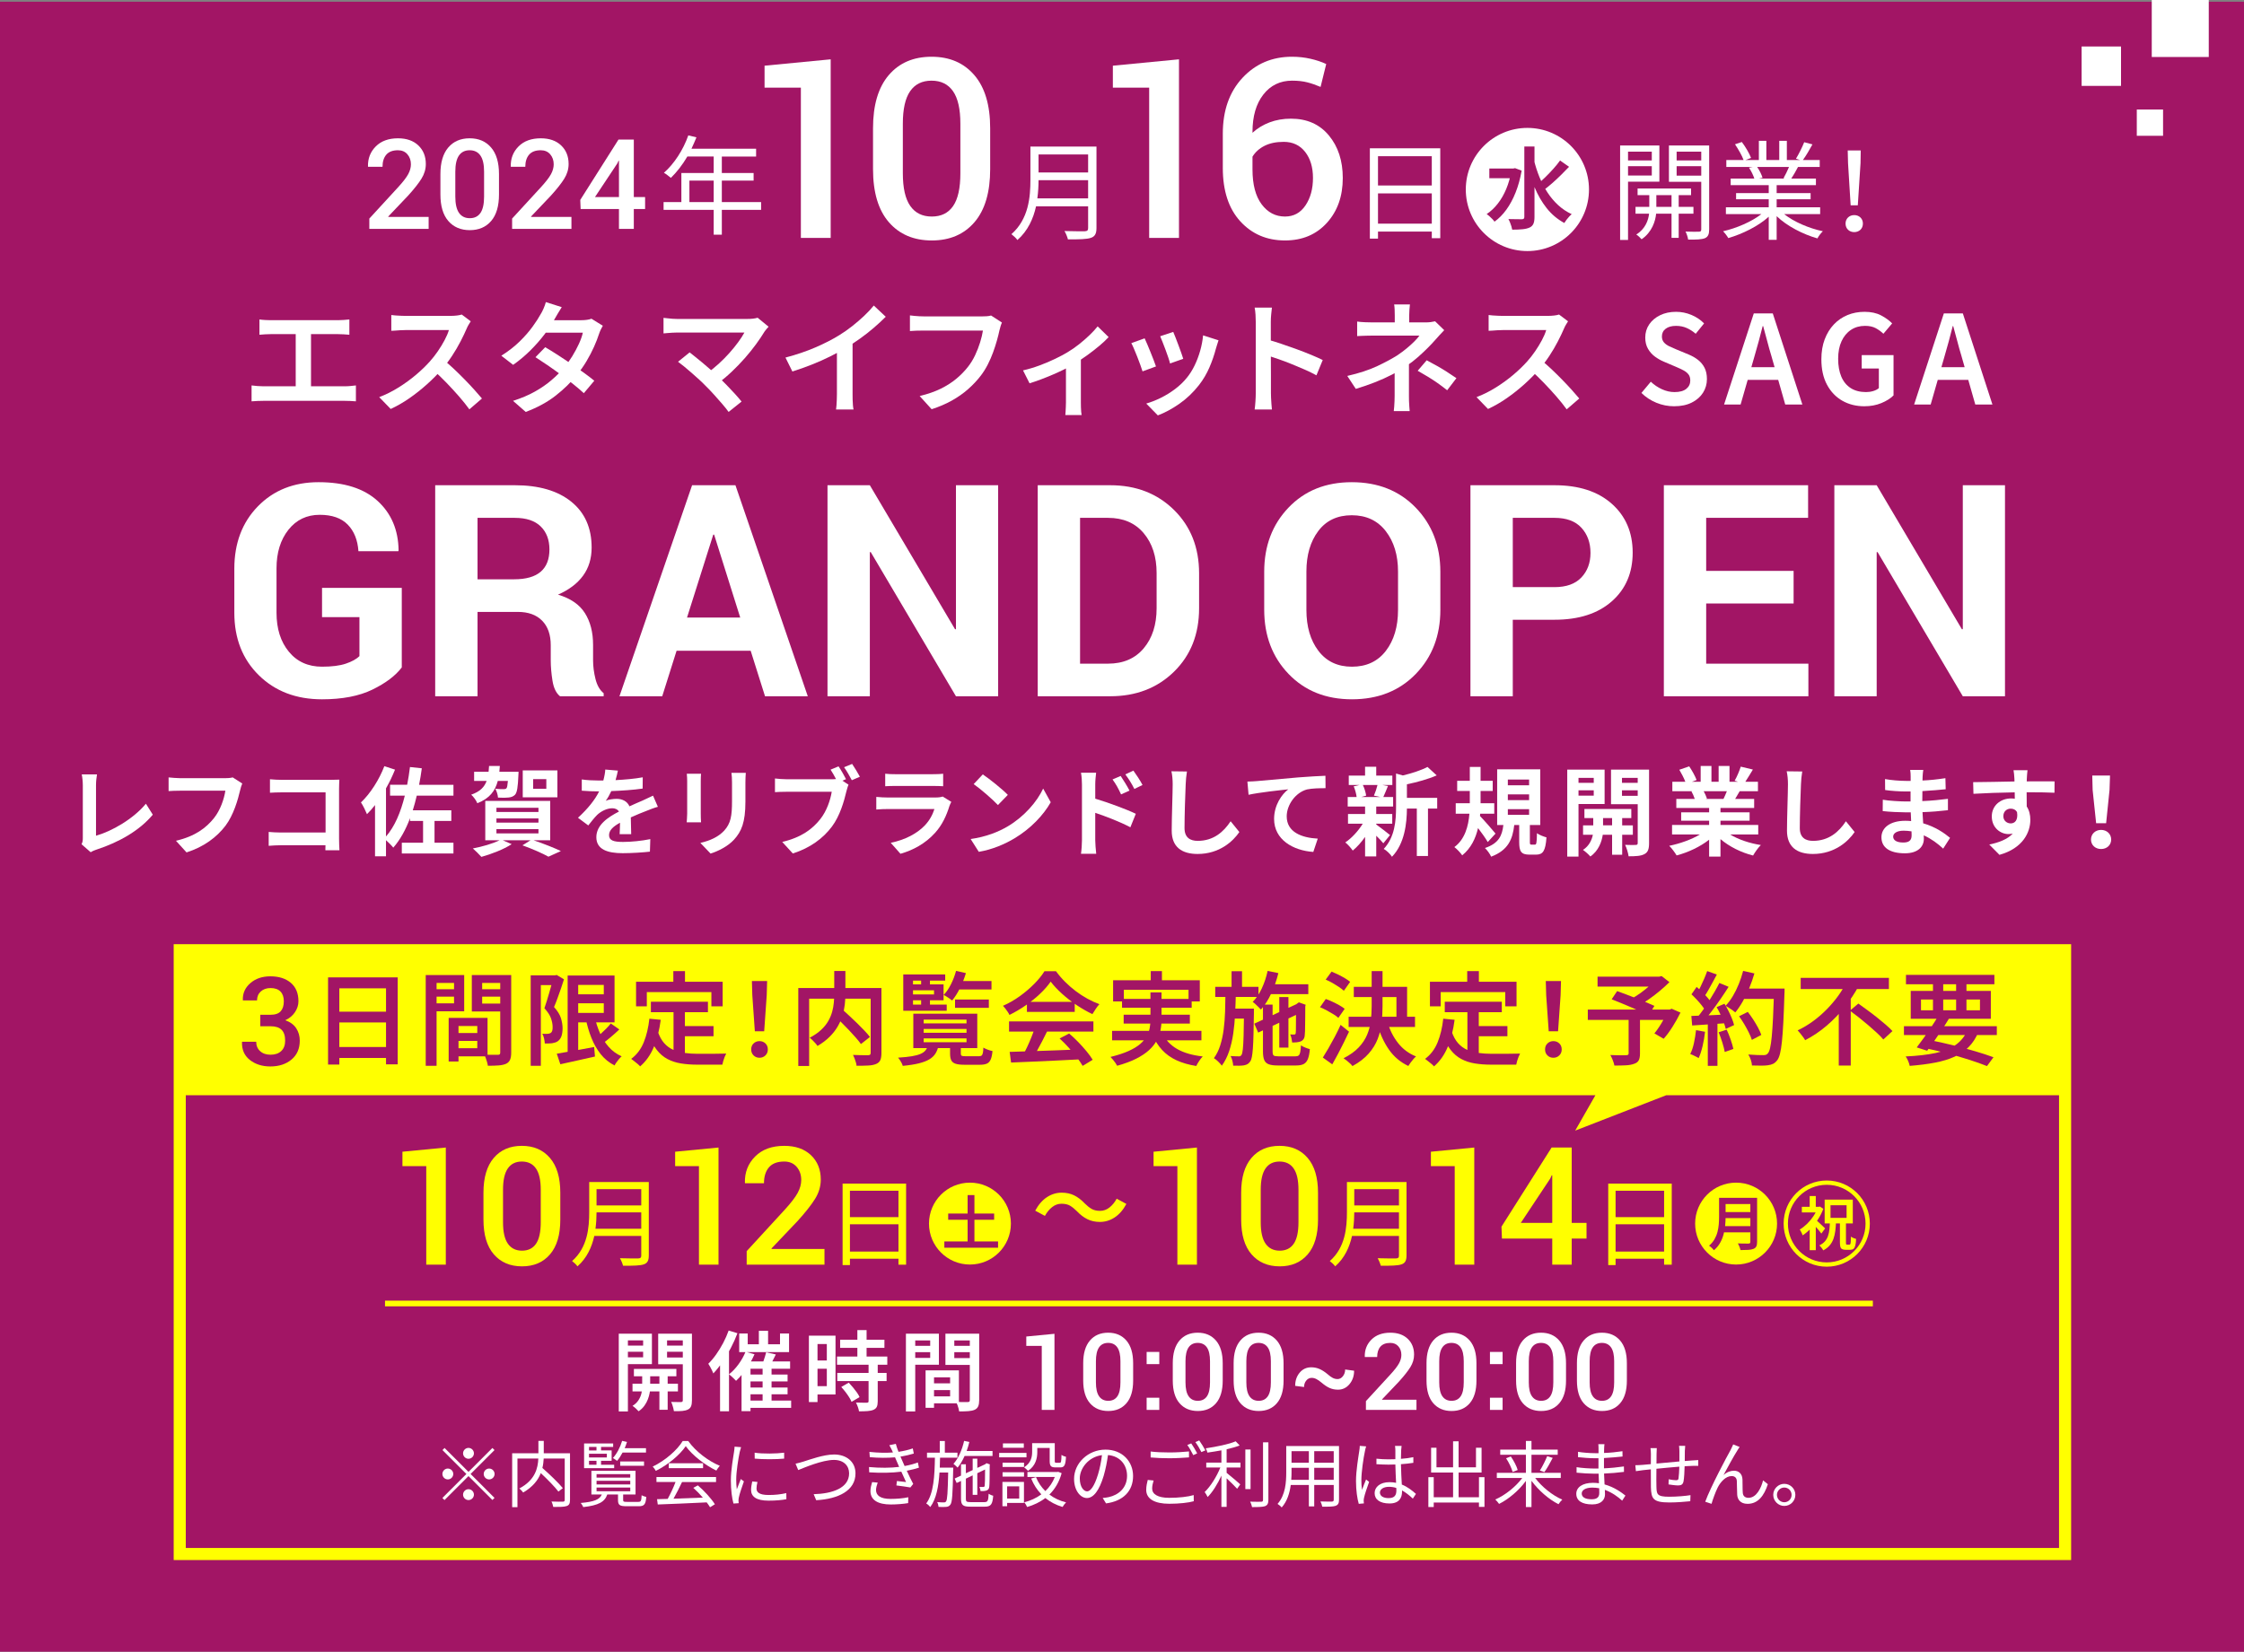 <?xml version="1.0" encoding="UTF-8"?><svg id="_レイヤー_2" xmlns="http://www.w3.org/2000/svg" viewBox="0 0 393 289.352"><rect x="0" y="0" width="393" height="289.352" fill="#808080" stroke="none"/><defs><style>.cls-1{fill:#ff0;}.cls-1,.cls-2,.cls-3{stroke-width:0px;}.cls-4{stroke-width:.75px;}.cls-4,.cls-5{fill:none;stroke:#ff0;stroke-miterlimit:10;}.cls-2{fill:#fff;}.cls-3{fill:#a21565;}.cls-5{stroke-width:.995px;}</style></defs><g id="_デザイン"><rect class="cls-3" y=".3" width="393" height="289.052"/><path class="cls-2" d="M70.365,116.922c-1.101,1.456-2.814,2.751-5.142,3.885-2.328,1.134-5.269,1.701-8.823,1.701-4.52,0-8.21-1.405-11.07-4.215-2.861-2.81-4.291-6.458-4.291-10.943v-7.719c0-4.469,1.375-8.112,4.126-10.931,2.75-2.818,6.292-4.228,10.626-4.228,4.502,0,7.951,1.096,10.347,3.288,2.395,2.192,3.618,5.074,3.669,8.646l-.051.152h-6.982c-.136-1.964-.762-3.517-1.879-4.659s-2.751-1.714-4.9-1.714c-2.269,0-4.097.875-5.484,2.625-1.388,1.751-2.082,4.004-2.082,6.76v7.762c0,2.808.719,5.086,2.158,6.836,1.438,1.75,3.377,2.625,5.814,2.625,1.727,0,3.114-.177,4.164-.532,1.049-.354,1.845-.793,2.387-1.316v-6.835h-6.551v-5.129h13.965v13.939Z"/><path class="cls-2" d="M83.632,107.197v14.777h-7.414v-36.969h13.939c4.215,0,7.511.961,9.89,2.882,2.378,1.921,3.567,4.6,3.567,8.036,0,1.913-.5,3.555-1.498,4.926-.999,1.371-2.463,2.479-4.393,3.326,2.184.644,3.753,1.718,4.71,3.225.956,1.507,1.435,3.368,1.435,5.586v2.717c0,1.032.14,2.111.419,3.237s.757,1.959,1.435,2.501v.533h-7.643c-.677-.542-1.117-1.447-1.32-2.717s-.305-2.472-.305-3.605v-2.615c0-1.845-.504-3.279-1.511-4.304-1.007-1.024-2.425-1.536-4.253-1.536h-7.059ZM83.632,101.484h6.398c2.082,0,3.635-.44,4.659-1.32,1.024-.88,1.536-2.184,1.536-3.91,0-1.692-.512-3.038-1.536-4.037-1.024-.999-2.535-1.498-4.532-1.498h-6.525v10.766Z"/><path class="cls-2" d="M131.467,114.002h-12.975l-2.514,7.973h-7.49l12.721-36.969h7.592l12.67,36.969h-7.49l-2.514-7.973ZM120.321,108.187h9.318l-4.57-14.523h-.152l-4.596,14.523Z"/><path class="cls-2" d="M174.809,121.974h-7.389l-14.93-25.264-.152.025v25.238h-7.414v-36.969h7.414l14.93,25.238.152-.025v-25.213h7.389v36.969Z"/><path class="cls-2" d="M181.741,121.974v-36.969h12.695c4.52,0,8.243,1.443,11.172,4.329,2.928,2.886,4.393,6.589,4.393,11.108v6.119c0,4.536-1.464,8.239-4.393,11.108-2.929,2.869-6.652,4.304-11.172,4.304h-12.695ZM189.155,90.719v25.543h4.9c2.657,0,4.739-.896,6.246-2.689,1.506-1.792,2.26-4.135,2.26-7.026v-6.164c0-2.857-.753-5.183-2.26-6.976-1.507-1.792-3.589-2.688-6.246-2.688h-4.9Z"/><path class="cls-2" d="M252.256,106.816c0,4.536-1.435,8.286-4.304,11.248s-6.598,4.443-11.185,4.443c-4.554,0-8.252-1.481-11.096-4.443s-4.266-6.712-4.266-11.248v-6.652c0-4.52,1.417-8.265,4.253-11.235,2.835-2.971,6.529-4.456,11.083-4.456,4.587,0,8.319,1.485,11.197,4.456,2.877,2.971,4.316,6.716,4.316,11.235v6.652ZM244.842,100.132c0-2.883-.72-5.249-2.158-7.097-1.439-1.849-3.419-2.773-5.941-2.773s-4.478.92-5.865,2.76c-1.388,1.84-2.082,4.21-2.082,7.11v6.716c0,2.935.702,5.326,2.107,7.174,1.405,1.849,3.36,2.773,5.865,2.773,2.539,0,4.52-.924,5.941-2.773s2.133-4.24,2.133-7.174v-6.716Z"/><path class="cls-2" d="M264.939,108.568v13.406h-7.414v-36.969h14.727c4.249,0,7.592,1.083,10.029,3.25s3.656,5.019,3.656,8.557-1.219,6.382-3.656,8.531-5.781,3.225-10.029,3.225h-7.312ZM264.939,102.855h7.312c2.065,0,3.631-.562,4.697-1.688s1.6-2.561,1.6-4.304c0-1.777-.529-3.246-1.587-4.405-1.058-1.159-2.628-1.739-4.71-1.739h-7.312v12.137Z"/><path class="cls-2" d="M314.121,105.724h-15.311v10.537h17.9v5.713h-25.314v-36.969h25.264v5.713h-17.85v9.293h15.311v5.713Z"/><path class="cls-2" d="M351.141,121.974h-7.389l-14.93-25.264-.152.025v25.238h-7.414v-36.969h7.414l14.93,25.238.152-.025v-25.213h7.389v36.969Z"/><path class="cls-2" d="M145.48,41.674h-5.221V15.355h-6.359v-3.846l11.58-1.117v31.281Z"/><path class="cls-2" d="M173.414,29.621c0,4.068-.917,7.168-2.75,9.303-1.833,2.134-4.326,3.201-7.477,3.201s-5.672-1.067-7.52-3.201-2.771-5.235-2.771-9.303v-7.154c0-4.053.917-7.154,2.75-9.303,1.833-2.148,4.333-3.223,7.498-3.223s5.65,1.074,7.498,3.223,2.771,5.25,2.771,9.303v7.154ZM168.193,21.665c0-2.562-.43-4.458-1.289-5.688-.859-1.23-2.113-1.846-3.76-1.846s-2.897.615-3.749,1.846c-.853,1.231-1.278,3.127-1.278,5.688v8.693c0,2.576.433,4.482,1.3,5.72.866,1.238,2.123,1.857,3.771,1.857s2.893-.615,3.738-1.846c.845-1.23,1.268-3.141,1.268-5.731v-8.693Z"/><path class="cls-2" d="M206.48,41.674h-5.221V15.355h-6.359v-3.846l11.58-1.117v31.281Z"/><path class="cls-2" d="M226.271,9.941c1.117,0,2.191.117,3.223.351s1.955.542,2.771.925l-.988,4.009c-.802-.344-1.583-.612-2.342-.806-.759-.193-1.64-.29-2.643-.29-2.091,0-3.771.811-5.038,2.433-1.268,1.622-1.901,3.805-1.901,6.548v.15c.859-.788,1.858-1.396,2.997-1.826s2.388-.645,3.749-.645c2.793,0,5.002.978,6.628,2.933,1.625,1.955,2.438,4.444,2.438,7.466,0,3.194-.931,5.815-2.793,7.863-1.862,2.048-4.304,3.072-7.326,3.072-3.18,0-5.79-1.117-7.831-3.352s-3.062-5.357-3.062-9.367v-5.973c0-4.068,1.149-7.333,3.448-9.797s5.188-3.695,8.669-3.695ZM224.811,24.851c-1.318,0-2.435.232-3.352.697-.917.464-1.619,1.097-2.105,1.898v2.23c0,2.646.533,4.683,1.601,6.113,1.067,1.43,2.431,2.145,4.093,2.145,1.518,0,2.714-.651,3.588-1.952.874-1.301,1.311-2.903,1.311-4.805,0-1.873-.458-3.396-1.375-4.568-.917-1.172-2.17-1.759-3.76-1.759Z"/><path class="cls-2" d="M133.294,36.767h-6.877v4.35h-1.425v-4.35h-8.777v-1.368h3.116v-5.092h5.661v-2.887h-4.616c-.855,1.463-1.862,2.754-2.888,3.743-.266-.229-.855-.703-1.216-.893,1.786-1.558,3.381-4.008,4.274-6.554l1.425.342c-.266.665-.57,1.349-.874,1.995h11.322v1.368h-6.003v2.887h5.566v1.33h-5.566v3.762h6.877v1.368ZM124.993,35.399v-3.762h-4.255v3.762h4.255Z"/><path class="cls-2" d="M75.069,40.093h-10.387v-1.803l5.091-5.544c.831-.91,1.404-1.656,1.719-2.24.315-.584.473-1.155.473-1.713,0-.702-.204-1.289-.612-1.762s-.959-.709-1.654-.709c-.917,0-1.597.258-2.041.773-.444.516-.666,1.225-.666,2.127h-2.524l-.021-.064c-.036-1.389.419-2.559,1.364-3.507.945-.949,2.241-1.423,3.888-1.423,1.504,0,2.693.416,3.566,1.246s1.311,1.916,1.311,3.255c0,.895-.252,1.751-.757,2.567s-1.287,1.808-2.347,2.976l-3.48,3.663.032.064h7.046v2.095Z"/><path class="cls-2" d="M87.39,34.067c0,2.034-.458,3.584-1.375,4.651s-2.163,1.601-3.738,1.601-2.836-.534-3.76-1.601-1.386-2.618-1.386-4.651v-3.577c0-2.027.458-3.577,1.375-4.651s2.167-1.611,3.749-1.611,2.825.537,3.749,1.611,1.386,2.625,1.386,4.651v3.577ZM84.78,30.089c0-1.281-.215-2.229-.645-2.844s-1.056-.923-1.88-.923-1.449.308-1.875.923-.639,1.563-.639,2.844v4.347c0,1.288.216,2.241.65,2.86.433.619,1.062.928,1.885.928s1.447-.308,1.869-.923c.422-.615.634-1.57.634-2.865v-4.347Z"/><path class="cls-2" d="M100.077,40.093h-10.388v-1.803l5.092-5.544c.831-.91,1.403-1.656,1.719-2.24.315-.584.473-1.155.473-1.713,0-.702-.204-1.289-.612-1.762s-.96-.709-1.654-.709c-.917,0-1.597.258-2.041.773-.444.516-.666,1.225-.666,2.127h-2.524l-.021-.064c-.036-1.389.419-2.559,1.364-3.507.945-.949,2.241-1.423,3.889-1.423,1.504,0,2.692.416,3.566,1.246.874.831,1.311,1.916,1.311,3.255,0,.895-.252,1.751-.757,2.567s-1.288,1.808-2.347,2.976l-3.48,3.663.032.064h7.047v2.095Z"/><path class="cls-2" d="M111.001,34.518h1.977v2.095h-1.977v3.48h-2.6v-3.48h-6.713l-.064-1.592,6.692-10.568h2.686v10.065ZM104.202,34.518h4.2v-6.349l-.064-.021-.215.462-3.92,5.908Z"/><path class="cls-2" d="M192.029,39.96c0,.988-.285,1.482-.988,1.71-.722.247-1.976.266-4.008.266-.095-.399-.361-1.064-.608-1.463,1.596.057,3.115.038,3.553.038.437-.019.589-.152.589-.57v-3.8h-9.119c-.475,2.147-1.425,4.293-3.267,5.908-.19-.304-.76-.817-1.045-1.026,3.021-2.66,3.325-6.516,3.325-9.537v-5.813h11.569v14.286ZM190.566,34.755v-3.191h-8.682c0,.988-.057,2.071-.209,3.191h8.891ZM181.885,27.061v3.154h8.682v-3.154h-8.682Z"/><path class="cls-2" d="M252.238,25.978v15.749h-1.482v-1.159h-9.422v1.234h-1.425v-15.824h12.329ZM241.333,27.365v5.129h9.422v-5.129h-9.422ZM250.756,39.181v-5.3h-9.422v5.3h9.422Z"/><path class="cls-2" d="M285.124,31.829v10.202h-1.387v-16.546h6.877v6.345h-5.49ZM285.124,26.567v1.539h4.16v-1.539h-4.16ZM289.284,30.746v-1.634h-4.16v1.634h4.16ZM293.996,37.433v4.236h-1.254v-4.236h-2.698c-.114,1.273-.722,3.249-2.545,4.483-.209-.247-.627-.646-.931-.836,1.596-.969,2.128-2.546,2.242-3.647h-2.375v-1.197h2.413v-2.052h-2.052v-1.159h9.366v1.159h-2.166v2.052h2.583v1.197h-2.583ZM292.742,36.237v-2.052h-2.66v2.052h2.66ZM299.334,40.188c0,.835-.19,1.292-.741,1.539-.57.228-1.52.266-2.944.247-.038-.361-.247-1.025-.456-1.405,1.045.038,2.07.038,2.355.019.304,0,.399-.114.399-.418v-8.32h-5.661v-6.364h7.048v14.704ZM293.635,26.567v1.539h4.312v-1.539h-4.312ZM297.947,30.765v-1.653h-4.312v1.653h4.312Z"/><path class="cls-2" d="M312.464,37.51c1.729,1.368,4.35,2.488,6.782,3.001-.323.304-.76.855-.95,1.253-2.546-.722-5.319-2.146-7.143-3.894v4.141h-1.387v-4.046c-1.824,1.653-4.597,3.021-7.086,3.743-.19-.361-.608-.893-.912-1.197,2.356-.532,4.997-1.672,6.706-3.001h-6.212v-1.197h7.504v-1.405h-5.718v-1.083h5.718v-1.387h-6.668v-1.159h4.142c-.171-.57-.551-1.33-.931-1.899l.665-.133h-4.636v-1.216h3.021c-.266-.76-.931-1.9-1.5-2.755l1.197-.399c.646.855,1.33,2.033,1.615,2.792l-.969.361h2.336v-3.363h1.311v3.363h2.26v-3.363h1.33v3.363h2.299l-.703-.229c.494-.798,1.102-2.032,1.444-2.887l1.444.38c-.532.969-1.14,2.014-1.672,2.736h2.944v1.216h-3.799c-.38.722-.798,1.462-1.178,2.032h4.312v1.159h-6.877v1.387h5.946v1.083h-5.946v1.405h7.618v1.197h-6.307ZM307.733,29.246c.418.589.798,1.387.95,1.899l-.608.133h4.464l-.19-.057c.323-.551.703-1.33.969-1.976h-5.585Z"/><path class="cls-2" d="M323.218,39.162c0-.893.684-1.481,1.52-1.481s1.52.589,1.52,1.481c0,.931-.684,1.501-1.52,1.501s-1.52-.57-1.52-1.501ZM323.655,28.599l-.057-2.241h2.28l-.038,2.241-.475,7.371h-1.254l-.456-7.371Z"/><circle class="cls-2" cx="267.498" cy="33.195" r="10.788"/><path class="cls-3" d="M264.701,29.519h.343l.296-.062,1.154.437c-.25,1.404-.603,2.681-1.061,3.83-.458,1.149-.999,2.153-1.623,3.011-.624.858-1.316,1.558-2.075,2.098-.083-.135-.21-.291-.382-.468-.171-.177-.346-.343-.522-.499-.177-.156-.333-.275-.468-.359.718-.478,1.368-1.089,1.95-1.833s1.077-1.602,1.482-2.574c.406-.973.707-2.041.905-3.206v-.375ZM260.832,29.519h4.43v1.701h-4.43v-1.701ZM266.963,25.666h1.778v12.355c0,.51-.065.907-.195,1.193s-.351.502-.663.647-.718.245-1.217.296c-.5.052-1.108.078-1.825.078-.031-.177-.081-.377-.148-.601s-.148-.45-.242-.679-.188-.421-.281-.577c.53.011,1.019.019,1.466.023.447.005.749.008.905.008.156-.01.265-.044.328-.102.062-.057.094-.158.094-.304v-12.339ZM268.647,28.021c.25,1.04.572,2.044.967,3.011.395.967.863,1.864,1.404,2.691.541.827,1.165,1.565,1.872,2.215.707.65,1.498,1.178,2.371,1.583-.146.115-.299.26-.46.437s-.317.364-.468.562c-.151.197-.273.379-.367.546-1.207-.655-2.236-1.521-3.089-2.598-.853-1.076-1.565-2.309-2.137-3.697-.572-1.388-1.045-2.878-1.42-4.469l1.326-.281ZM273.218,28.115l1.576,1.107c-.437.458-.907.936-1.412,1.436-.504.499-1.009.97-1.513,1.412-.505.442-.98.83-1.428,1.162l-1.201-.936c.437-.354.897-.767,1.381-1.24.483-.473.954-.964,1.412-1.474.458-.509.853-.999,1.186-1.466Z"/><rect class="cls-2" x="374.224" y="19.187" width="4.601" height="4.601"/><rect class="cls-2" x="364.561" y="8.144" width="6.902" height="6.902"/><rect class="cls-2" x="376.845" width="9.984" height="9.984"/><path class="cls-2" d="M184.672,246.994h-2.225v-11.217h-2.71v-1.639l4.936-.476v13.333Z"/><path class="cls-2" d="M198.453,241.857c0,1.734-.391,3.056-1.172,3.965-.781.91-1.844,1.364-3.187,1.364s-2.417-.455-3.205-1.364c-.788-.91-1.182-2.231-1.182-3.965v-3.049c0-1.728.391-3.049,1.172-3.965.781-.916,1.846-1.374,3.196-1.374,1.343,0,2.408.458,3.196,1.374.787.916,1.181,2.237,1.181,3.965v3.049ZM196.228,238.466c0-1.092-.183-1.9-.549-2.425-.367-.524-.901-.787-1.603-.787s-1.235.262-1.598.787c-.363.525-.545,1.333-.545,2.425v3.705c0,1.098.185,1.911.554,2.438.369.528.905.792,1.607.792s1.233-.262,1.593-.787c.36-.525.541-1.339.541-2.443v-3.705Z"/><path class="cls-2" d="M203.032,238.972h-2.216v-2.134h2.216v2.134ZM203.032,246.994h-2.216v-2.134h2.216v2.134Z"/><path class="cls-2" d="M214.139,241.857c0,1.734-.391,3.056-1.172,3.965-.781.91-1.844,1.364-3.187,1.364s-2.417-.455-3.205-1.364c-.788-.91-1.182-2.231-1.182-3.965v-3.049c0-1.728.391-3.049,1.172-3.965.781-.916,1.846-1.374,3.196-1.374,1.343,0,2.408.458,3.196,1.374.787.916,1.181,2.237,1.181,3.965v3.049ZM211.914,238.466c0-1.092-.183-1.9-.549-2.425-.367-.524-.901-.787-1.603-.787s-1.235.262-1.598.787c-.363.525-.545,1.333-.545,2.425v3.705c0,1.098.185,1.911.554,2.438.369.528.905.792,1.607.792s1.233-.262,1.593-.787c.36-.525.541-1.339.541-2.443v-3.705Z"/><path class="cls-2" d="M224.797,241.857c0,1.734-.391,3.056-1.172,3.965-.781.91-1.844,1.364-3.187,1.364s-2.417-.455-3.205-1.364c-.788-.91-1.182-2.231-1.182-3.965v-3.049c0-1.728.391-3.049,1.172-3.965.781-.916,1.846-1.374,3.196-1.374,1.343,0,2.408.458,3.196,1.374.787.916,1.181,2.237,1.181,3.965v3.049ZM222.572,238.466c0-1.092-.183-1.9-.549-2.425-.367-.524-.901-.787-1.603-.787s-1.235.262-1.598.787c-.363.525-.545,1.333-.545,2.425v3.705c0,1.098.185,1.911.554,2.438.369.528.905.792,1.607.792s1.233-.262,1.593-.787c.36-.525.541-1.339.541-2.443v-3.705Z"/><path class="cls-2" d="M237.15,240.126c0,.922-.269,1.706-.806,2.354-.537.647-1.212.97-2.024.97-.531,0-1.018-.099-1.46-.297-.442-.198-.917-.514-1.424-.948-.336-.281-.638-.488-.907-.623s-.543-.202-.824-.202c-.366,0-.678.157-.934.472s-.385.691-.385,1.131l-1.557-.202c0-.916.263-1.686.788-2.312.525-.625,1.2-.938,2.023-.938.525,0,1.018.102,1.479.307s.936.515,1.424.93c.33.293.626.503.888.632.263.128.537.192.824.192.36,0,.671-.166.934-.499.262-.333.394-.725.394-1.176l1.566.21Z"/><path class="cls-2" d="M248.074,246.994h-8.855v-1.537l4.34-4.726c.708-.775,1.196-1.412,1.465-1.91.269-.497.403-.984.403-1.46,0-.598-.174-1.099-.522-1.501s-.818-.604-1.41-.604c-.782,0-1.361.22-1.74.659-.379.439-.568,1.044-.568,1.813h-2.152l-.018-.055c-.031-1.184.357-2.181,1.163-2.99.806-.809,1.911-1.213,3.315-1.213,1.282,0,2.295.354,3.04,1.062.745.708,1.117,1.633,1.117,2.775,0,.763-.215,1.493-.646,2.188-.431.696-1.098,1.542-2.001,2.537l-2.967,3.123.027.055h6.007v1.786Z"/><path class="cls-2" d="M258.577,241.857c0,1.734-.391,3.056-1.172,3.965-.781.91-1.844,1.364-3.187,1.364s-2.417-.455-3.205-1.364c-.788-.91-1.182-2.231-1.182-3.965v-3.049c0-1.728.391-3.049,1.172-3.965.781-.916,1.846-1.374,3.196-1.374,1.343,0,2.408.458,3.196,1.374.787.916,1.181,2.237,1.181,3.965v3.049ZM256.352,238.466c0-1.092-.183-1.9-.549-2.425-.367-.524-.901-.787-1.603-.787s-1.235.262-1.598.787c-.363.525-.545,1.333-.545,2.425v3.705c0,1.098.185,1.911.554,2.438.369.528.905.792,1.607.792s1.233-.262,1.593-.787c.36-.525.541-1.339.541-2.443v-3.705Z"/><path class="cls-2" d="M263.156,238.972h-2.216v-2.134h2.216v2.134ZM263.156,246.994h-2.216v-2.134h2.216v2.134Z"/><path class="cls-2" d="M274.263,241.857c0,1.734-.391,3.056-1.172,3.965-.781.91-1.844,1.364-3.187,1.364s-2.417-.455-3.205-1.364c-.788-.91-1.182-2.231-1.182-3.965v-3.049c0-1.728.391-3.049,1.172-3.965.781-.916,1.846-1.374,3.196-1.374,1.343,0,2.408.458,3.196,1.374.787.916,1.181,2.237,1.181,3.965v3.049ZM272.038,238.466c0-1.092-.183-1.9-.549-2.425-.367-.524-.901-.787-1.603-.787s-1.235.262-1.598.787c-.363.525-.545,1.333-.545,2.425v3.705c0,1.098.185,1.911.554,2.438.369.528.905.792,1.607.792s1.233-.262,1.593-.787c.36-.525.541-1.339.541-2.443v-3.705Z"/><path class="cls-2" d="M284.921,241.857c0,1.734-.391,3.056-1.172,3.965-.781.91-1.844,1.364-3.187,1.364s-2.417-.455-3.205-1.364c-.788-.91-1.182-2.231-1.182-3.965v-3.049c0-1.728.391-3.049,1.172-3.965.781-.916,1.846-1.374,3.196-1.374,1.343,0,2.408.458,3.196,1.374.787.916,1.181,2.237,1.181,3.965v3.049ZM282.696,238.466c0-1.092-.183-1.9-.549-2.425-.367-.524-.901-.787-1.603-.787s-1.235.262-1.598.787c-.363.525-.545,1.333-.545,2.425v3.705c0,1.098.185,1.911.554,2.438.369.528.905.792,1.607.792s1.233-.262,1.593-.787c.36-.525.541-1.339.541-2.443v-3.705Z"/><path class="cls-2" d="M108.367,233.638h1.6v13.624h-1.6v-13.624ZM109.174,235.725h3.962v1.082h-3.962v-1.082ZM109.327,233.638h4.846v5.334h-4.846v-1.189h3.307v-2.972h-3.307v-1.173ZM112.466,240.267h1.402v2.88c0,.244-.03.539-.091.884s-.166.714-.312,1.104c-.147.392-.353.77-.617,1.136s-.6.686-1.006.96c-.122-.143-.287-.308-.495-.495-.208-.188-.399-.338-.572-.45.458-.285.808-.62,1.052-1.006s.412-.772.503-1.158.137-.711.137-.976v-2.88ZM110.774,242.4h7.955v1.356h-7.955v-1.356ZM111.019,239.809h7.437v1.295h-7.437v-1.295ZM120.406,233.638v1.173h-3.581v3.002h3.581v1.188h-5.135v-5.364h5.135ZM115.484,240.206h1.447v6.766h-1.447v-6.766ZM116.246,235.725h3.978v1.082h-3.978v-1.082ZM119.583,233.638h1.6v11.673c0,.427-.048.767-.145,1.021-.097.254-.272.447-.526.579-.274.143-.612.231-1.014.267-.401.035-.891.048-1.47.038-.021-.152-.056-.325-.107-.518-.051-.193-.109-.392-.175-.595s-.135-.371-.206-.503c.355.01.703.016,1.044.016h.693c.112,0,.19-.025.236-.076.045-.051.068-.132.068-.244v-11.658Z"/><path class="cls-2" d="M127.614,233.089l1.539.472c-.325.864-.711,1.725-1.158,2.583-.447.859-.932,1.671-1.456,2.438s-1.059,1.44-1.607,2.019c-.051-.132-.127-.305-.229-.518s-.213-.429-.335-.647c-.122-.218-.229-.394-.32-.526.478-.467.938-1.013,1.379-1.638s.851-1.293,1.227-2.004.696-1.438.96-2.179ZM126.105,237.219l1.554-1.555.015.015v11.552h-1.569v-10.012ZM130.57,236.807l1.57.442c-.254.589-.556,1.171-.907,1.745-.351.574-.724,1.107-1.12,1.6-.396.493-.798.927-1.204,1.303-.091-.101-.211-.223-.358-.366-.147-.142-.3-.284-.457-.427-.158-.142-.297-.259-.419-.351.6-.467,1.156-1.054,1.669-1.76.513-.706.922-1.435,1.227-2.187ZM129.458,233.607h1.494v1.89h5.654v-1.89h1.585v3.261h-8.732v-3.261ZM129.87,238.499h8.503v1.28h-6.934v7.437h-1.569v-8.717ZM130.723,240.8h7.208v1.204h-7.208v-1.204ZM130.723,243.071h7.208v1.189h-7.208v-1.189ZM130.723,245.357h7.833v1.28h-7.833v-1.28ZM132.902,233.135h1.615v3.2h-1.615v-3.2ZM134.182,236.899l1.692.381c-.204.417-.409.825-.617,1.227-.208.401-.399.744-.572,1.029l-1.265-.366c.101-.213.198-.455.29-.724.091-.269.18-.541.267-.815.086-.274.155-.518.206-.731ZM133.558,239.398h1.569v6.583h-1.569v-6.583Z"/><path class="cls-2" d="M141.665,233.988h1.509v11.628h-1.509v-11.628ZM142.427,233.988h3.901v10.302h-3.901v-1.463h2.377v-7.376h-2.377v-1.463ZM142.519,238.331h3.018v1.448h-3.018v-1.448ZM146.587,237.646h8.809v1.432h-8.809v-1.432ZM146.633,240.511h8.641v1.433h-8.641v-1.433ZM147.136,234.704h7.757v1.417h-7.757v-1.417ZM147.334,242.979l1.311-.762c.244.254.49.531.739.831s.478.597.686.891c.208.295.363.564.465.808l-1.402.838c-.091-.244-.234-.518-.427-.823s-.409-.612-.647-.922c-.239-.31-.48-.597-.724-.861ZM152.119,238.971h1.601v6.522c0,.406-.054.724-.16.953-.107.229-.297.404-.572.525-.284.122-.635.198-1.051.229-.417.031-.915.046-1.494.046-.03-.224-.099-.482-.206-.777-.107-.294-.216-.548-.328-.762.406.01.792.018,1.158.023.366.005.609.007.731.007.122-.01.206-.033.251-.068s.068-.104.068-.206v-6.492ZM150.153,233.013h1.616v5.547h-1.616v-5.547Z"/><path class="cls-2" d="M158.657,233.638h1.631v13.624h-1.631v-13.624ZM159.464,235.771h3.947v1.112h-3.947v-1.112ZM159.602,233.638h4.831v5.44h-4.831v-1.188h3.307v-3.063h-3.307v-1.189ZM162.101,240.069h1.478v6.553h-1.478v-6.553ZM162.771,240.069h5.166v5.776h-5.166v-1.219h3.627v-3.337h-3.627v-1.219ZM162.863,242.339h4.298v1.189h-4.298v-1.189ZM170.696,233.638v1.189h-3.566v3.093h3.566v1.189h-5.12v-5.471h5.12ZM166.536,235.771h3.978v1.112h-3.978v-1.112ZM169.843,233.638h1.646v11.643c0,.447-.056.802-.167,1.067-.112.264-.31.467-.594.609-.295.132-.663.216-1.105.251s-.988.053-1.638.053c-.021-.163-.059-.343-.114-.541-.056-.198-.122-.401-.198-.609s-.155-.383-.236-.526c.285.021.564.031.838.031h1.204c.142,0,.238-.025.29-.076.05-.051.076-.143.076-.274v-11.628Z"/><path class="cls-2" d="M82.049,257.851l4.189-4.189.368.368-4.189,4.189,4.189,4.189-.368.368-4.189-4.189-4.202,4.202-.368-.368,4.202-4.202-4.189-4.189.368-.368,4.189,4.189ZM79.383,258.219c0,.521-.432.952-.952.952s-.952-.432-.952-.952.432-.952.952-.952.952.432.952.952ZM82.049,255.553c-.521,0-.952-.432-.952-.952s.432-.952.952-.952.952.432.952.952-.432.952-.952.952ZM82.049,260.885c.521,0,.952.432.952.952s-.432.952-.952.952-.952-.432-.952-.952.432-.952.952-.952ZM84.715,258.219c0-.521.432-.952.952-.952s.952.432.952.952-.432.952-.952.952-.952-.432-.952-.952Z"/><path class="cls-2" d="M99.827,262.764c0,.609-.14.914-.571,1.066-.444.165-1.231.165-2.361.165-.038-.254-.178-.698-.317-.952.889.038,1.752.038,2.019.025.229-.013.305-.089.305-.317v-7.236h-3.682c-.025.521-.089,1.079-.229,1.65,1.257,1.104,2.806,2.59,3.58,3.529l-.774.609c-.647-.851-1.917-2.146-3.085-3.237-.47,1.219-1.384,2.399-3.085,3.402-.14-.203-.457-.546-.673-.711,2.793-1.485,3.25-3.58,3.326-5.243h-3.656v8.519h-.927v-9.445h4.596v-2.171h.939v2.171h4.596v8.176Z"/><path class="cls-2" d="M111.777,263.107c.47,0,.546-.14.597-1.168.19.127.559.241.812.305-.102,1.32-.381,1.625-1.308,1.625h-2.146c-1.206,0-1.498-.216-1.498-1.079v-.978h-1.879c-.444,1.295-1.511,1.904-4.215,2.209-.063-.203-.279-.546-.432-.724,2.374-.203,3.313-.609,3.694-1.485h-1.828v-4.151h7.731v4.151h-2.171v.978c0,.279.114.317.686.317h1.955ZM107.563,257.203h-5.269v-4.329h5.091v.609h-2.12v.609h1.854v1.815h-1.854v.698h2.298v.597ZM103.157,253.484v.609h1.308v-.609h-1.308ZM106.28,254.677h-3.123v.647h3.123v-.647ZM103.157,256.607h1.308v-.698h-1.308v.698ZM104.478,258.854h5.903v-.609h-5.903v.609ZM104.478,260.047h5.903v-.635h-5.903v.635ZM104.478,261.241h5.903v-.647h-5.903v.647ZM109.035,254.461c-.292.559-.622,1.066-.965,1.46-.152-.127-.521-.381-.736-.495.698-.749,1.282-1.879,1.625-3.009l.851.19c-.114.368-.254.736-.406,1.092h3.732v.762h-4.101ZM108.616,256.784v-.762h4.177v.762h-4.177Z"/><path class="cls-2" d="M120.529,252.443c1.333,1.866,3.542,3.517,5.535,4.342-.216.229-.444.559-.609.838-1.955-.952-4.177-2.641-5.357-4.278-1.028,1.523-3.085,3.263-5.243,4.329-.102-.216-.343-.559-.546-.749,2.171-1.041,4.278-2.869,5.256-4.481h.965ZM114.968,258.752h10.436v.876h-5.954c-.444.939-.99,2.031-1.498,2.92,1.574-.051,3.364-.114,5.142-.19-.521-.597-1.117-1.219-1.676-1.714l.8-.432c1.168,1.003,2.399,2.374,2.983,3.313l-.851.521c-.152-.254-.343-.546-.584-.851-3.11.152-6.398.292-8.569.368l-.127-.927c.546-.013,1.181-.025,1.866-.051.482-.876,1.028-2.031,1.371-2.958h-3.339v-.876ZM123.131,256.34v.863h-6.005v-.863h6.005Z"/><path class="cls-2" d="M129.788,253.522c-.076.216-.19.622-.241.851-.241,1.155-.609,3.402-.609,4.812,0,.609.025,1.117.102,1.727.216-.571.495-1.308.698-1.803l.546.406c-.317.889-.774,2.222-.889,2.818-.038.178-.063.419-.063.559l.038.444-.914.063c-.254-.889-.457-2.336-.457-4.037,0-1.854.406-4.012.559-5.04.038-.292.089-.622.089-.889l1.143.089ZM132.657,259.616c-.114.457-.165.812-.165,1.155,0,.571.381,1.13,2.107,1.13,1.13,0,2.095-.102,3.11-.33l.013,1.066c-.774.152-1.828.254-3.136.254-2.107,0-3.047-.698-3.047-1.879,0-.457.089-.952.203-1.485l.914.089ZM132.162,254.487c1.371.229,3.91.178,5.167,0v1.041c-1.346.14-3.783.14-5.154,0l-.013-1.041Z"/><path class="cls-2" d="M140.71,256.048c1.066-.33,3.529-1.244,5.37-1.244,2.082,0,3.745,1.206,3.745,3.313,0,3.021-2.996,4.481-6.881,4.697l-.444-1.054c3.288-.089,6.208-1.079,6.208-3.656,0-1.32-.952-2.349-2.653-2.349-2.069,0-5.269,1.384-6.259,1.777l-.47-1.117c.457-.089.914-.229,1.384-.368Z"/><path class="cls-2" d="M160.938,257.115c-.559.19-1.282.368-2.133.533.368.8.774,1.65,1.13,2.311l-.495.622c-.635-.114-1.65-.254-2.45-.355l.089-.774c.609.076,1.206.14,1.6.178-.241-.495-.533-1.155-.825-1.815-1.625.216-3.682.241-5.624.114l-.038-.927c1.917.178,3.783.165,5.281-.025l-.444-1.028c-.102-.216-.19-.444-.279-.647-1.27.114-2.856.114-4.418-.025l-.063-.927c1.498.165,2.907.19,4.113.102-.063-.14-.114-.267-.165-.381-.19-.394-.305-.622-.47-.889l1.143-.241c.114.432.279.914.47,1.396.876-.14,1.765-.33,2.501-.597l.178.901c-.647.203-1.473.394-2.336.533l.229.521c.102.267.279.66.495,1.13.99-.178,1.752-.406,2.323-.622l.19.914ZM153.714,259.73c-.152.394-.292.952-.292,1.282,0,.965.762,1.574,2.552,1.574,1.016,0,2.209-.089,3.098-.292l-.025,1.028c-.787.14-2.006.241-3.034.241-2.247,0-3.567-.774-3.567-2.349,0-.533.152-1.117.292-1.574l.978.089Z"/><path class="cls-2" d="M166.946,257.102s0,.305-.013.432c-.089,4.202-.165,5.624-.482,6.043-.19.279-.406.368-.736.406-.305.038-.825.025-1.346,0-.013-.241-.102-.609-.241-.838.521.051.99.051,1.168.051.19,0,.292-.025.394-.178.216-.292.292-1.523.368-5.053h-1.523c-.152,2.412-.546,4.608-1.612,6.043-.152-.203-.457-.482-.711-.622,1.32-1.752,1.473-4.9,1.523-8.023h-1.384v-.876h2.234v-2.044h.889v2.044h2.209v.876h-3.047c-.013.584-.025,1.168-.051,1.739h2.361ZM168.939,255.058c-.355.787-.762,1.485-1.231,2.044-.152-.165-.521-.508-.724-.66.863-.952,1.511-2.463,1.866-4.024l.914.19c-.127.546-.292,1.079-.47,1.587h4.532v.863h-4.888ZM172.431,263.145c.559,0,.66-.241.711-1.46.216.14.546.292.8.343-.114,1.498-.394,1.917-1.46,1.917h-2.577c-1.257,0-1.6-.279-1.6-1.396v-3.11l-.762.355-.355-.774,1.117-.521v-1.98h.851v1.574l1.193-.559v-2.006h.812v1.625l1.396-.647.063-.063.152-.114.597.216-.038.152c0,1.803-.025,3.402-.076,3.758-.038.406-.241.609-.571.686-.279.076-.66.089-.952.076-.025-.229-.102-.533-.203-.736.241.025.559.013.66.013.152,0,.229-.025.267-.241.038-.19.063-1.308.063-2.818l-1.358.647v3.796h-.812v-3.415l-1.193.571v3.529c0,.482.114.584.812.584h2.463Z"/><path class="cls-2" d="M179.773,255.299h-4.786v-.774h4.786v.774ZM179.329,263.284h-2.945v.584h-.825v-4.253h3.771v3.669ZM175.583,256.239h3.758v.749h-3.758v-.749ZM175.583,257.914h3.758v.762h-3.758v-.762ZM179.303,253.623h-3.656v-.762h3.656v.762ZM176.383,260.39v2.133h2.12v-2.133h-2.12ZM181.665,254.36c0,1.092-.279,2.425-1.625,3.313-.14-.165-.495-.495-.686-.622,1.219-.774,1.409-1.828,1.409-2.704v-1.523h3.961v3.098c0,.279.038.33.241.33h.635c.229,0,.279-.165.305-1.384.178.152.546.292.787.343-.076,1.485-.305,1.854-.978,1.854h-.876c-.774,0-1.003-.241-1.003-1.143v-2.26h-2.171v.698ZM185.93,258.079c-.432,1.562-1.181,2.793-2.146,3.745.825.622,1.803,1.092,2.92,1.371-.203.19-.482.571-.609.8-1.155-.343-2.158-.863-3.021-1.562-.939.724-2.031,1.231-3.187,1.574-.089-.229-.33-.635-.508-.825,1.079-.279,2.107-.736,2.996-1.396-.749-.774-1.346-1.701-1.777-2.768l.838-.254c.368.927.927,1.752,1.638,2.45.711-.673,1.282-1.498,1.663-2.476h-4.799v-.863h5.218l.165-.038.609.241Z"/><path class="cls-2" d="M193.12,262.421c.394-.025.774-.089,1.079-.152,1.612-.355,3.187-1.549,3.187-3.72,0-1.904-1.206-3.466-3.339-3.644-.165,1.168-.406,2.438-.749,3.618-.774,2.577-1.777,3.91-2.945,3.91-1.117,0-2.247-1.295-2.247-3.364,0-2.729,2.438-5.116,5.51-5.116,2.945,0,4.824,2.082,4.824,4.621,0,2.641-1.739,4.405-4.735,4.799l-.584-.952ZM192.295,258.308c.317-1.041.559-2.234.698-3.39-2.412.305-3.885,2.374-3.885,4.062,0,1.587.736,2.285,1.282,2.285.559,0,1.257-.838,1.904-2.958Z"/><path class="cls-2" d="M202.036,259.362c-.152.495-.254.952-.254,1.422,0,.952.965,1.612,2.971,1.612,1.739,0,3.352-.19,4.304-.482l.013,1.079c-.901.254-2.501.444-4.291.444-2.552,0-4.037-.851-4.037-2.425,0-.66.14-1.244.267-1.752l1.028.102ZM201.516,254.284c.914.114,2.069.165,3.326.165,1.206,0,2.488-.089,3.39-.178v1.041c-.851.063-2.222.152-3.39.152-1.257,0-2.323-.051-3.326-.14v-1.041ZM209.666,254.601l-.686.317c-.254-.521-.686-1.295-1.041-1.777l.686-.279c.317.444.774,1.231,1.041,1.739ZM211.101,254.08l-.698.305c-.267-.546-.686-1.27-1.054-1.752l.673-.292c.343.47.825,1.27,1.079,1.739Z"/><path class="cls-2" d="M214.824,256.226h2.425v.863h-2.425v.927c.571.444,2.019,1.688,2.387,2.019l-.546.774c-.381-.419-1.193-1.231-1.841-1.828v5.002h-.914v-5.472c-.66,1.447-1.549,2.882-2.412,3.745-.114-.254-.355-.647-.521-.876,1.016-.965,2.12-2.717,2.742-4.291h-2.463v-.863h2.653v-2.146c-.825.152-1.663.279-2.45.394-.038-.229-.178-.546-.292-.749,1.854-.279,4.062-.711,5.243-1.231l.698.724c-.635.254-1.435.482-2.285.673v2.336ZM219.014,260.872h-.914v-6.944h.914v6.944ZM222.137,252.671v10.08c0,.647-.178.939-.571,1.104-.419.14-1.13.165-2.285.165-.051-.254-.19-.686-.343-.952.889.025,1.688.025,1.93.013.229,0,.33-.076.33-.317v-10.093h.939Z"/><path class="cls-2" d="M234.506,262.739c0,.609-.165.889-.571,1.054-.432.152-1.168.165-2.361.152-.038-.254-.19-.66-.317-.914.889.038,1.752.025,1.98.025.254-.013.343-.089.343-.33v-2.577h-3.415v3.745h-.939v-3.745h-3.174c-.19,1.409-.622,2.856-1.587,3.936-.14-.19-.521-.508-.724-.622,1.396-1.574,1.523-3.809,1.523-5.573v-4.57h9.242v9.42ZM229.225,259.247v-2.107h-3.034v.749c0,.419-.013.889-.051,1.358h3.085ZM226.191,254.22v2.031h3.034v-2.031h-3.034ZM233.58,254.22h-3.415v2.031h3.415v-2.031ZM233.58,259.247v-2.107h-3.415v2.107h3.415Z"/><path class="cls-2" d="M239.259,253.382c-.076.203-.178.622-.216.851-.254,1.168-.622,3.656-.622,5.065,0,.609.025,1.104.114,1.714.203-.571.495-1.32.711-1.828l.533.419c-.317.876-.762,2.158-.889,2.78-.038.165-.076.406-.063.559,0,.127.025.305.038.432l-.901.076c-.254-.901-.482-2.285-.482-3.986,0-1.841.419-4.24.571-5.281.051-.292.089-.622.089-.889l1.117.089ZM247.435,262.535c-.622-.584-1.244-1.079-1.892-1.435v.229c0,1.041-.482,2.057-2.184,2.057-1.688,0-2.615-.698-2.615-1.815,0-1.054.939-1.917,2.59-1.917.419,0,.812.038,1.168.114-.038-.965-.114-2.171-.127-3.212-.406.013-.8.025-1.206.025-.711,0-1.371-.038-2.107-.076v-.965c.711.076,1.396.114,2.133.114.394,0,.787-.013,1.181-.025v-1.562c0-.216-.025-.546-.063-.762h1.155c-.038.241-.063.495-.076.749-.013.343-.025.927-.038,1.511.762-.051,1.498-.152,2.171-.292v.99c-.686.114-1.422.19-2.171.241.013,1.257.102,2.514.152,3.567,1.016.406,1.815,1.054,2.476,1.638l-.546.825ZM244.54,260.669c-.406-.14-.838-.203-1.282-.203-.939,0-1.587.419-1.587,1.003,0,.622.609.978,1.511.978,1.066,0,1.371-.521,1.371-1.358,0-.114,0-.267-.013-.419Z"/><path class="cls-2" d="M259.981,258.778v5.205h-.965v-.762h-7.922v.787h-.939v-5.23h.939v3.517h3.39v-4.329h-3.847v-4.342h.939v3.428h2.907v-4.558h.965v4.558h3.047v-3.428h.978v4.342h-4.024v4.329h3.567v-3.517h.965Z"/><path class="cls-2" d="M268.86,258.917c1.155,1.549,3.034,3.06,4.748,3.796-.203.19-.508.546-.66.8-1.688-.838-3.504-2.425-4.735-4.101v4.596h-.978v-4.57c-1.231,1.676-3.034,3.199-4.697,4.024-.152-.229-.457-.584-.66-.774,1.701-.736,3.567-2.222,4.723-3.771h-4.456v-.901h5.091v-3.161h-4.494v-.901h4.494v-1.523h.978v1.523h4.596v.901h-4.596v3.161h5.129v.901h-4.481ZM264.594,255.147c.508.736,1.028,1.714,1.206,2.374l-.889.343c-.165-.635-.647-1.663-1.143-2.399l.825-.317ZM269.685,257.622c.432-.686.978-1.765,1.282-2.526l.965.305c-.444.863-1.003,1.866-1.46,2.488l-.787-.267Z"/><path class="cls-2" d="M284.098,262.891c-.736-.673-1.777-1.435-3.034-1.892.013.317.025.597.025.787,0,.863-.584,1.765-2.222,1.765-1.803,0-2.806-.647-2.806-1.866,0-1.143,1.104-1.917,2.92-1.917.368,0,.711.025,1.054.076-.025-.559-.051-1.155-.063-1.676h-.698c-.863,0-2.26-.076-3.161-.178v-.965c.851.152,2.336.241,3.161.241h.673v-1.803h-.622c-.876,0-2.209-.102-2.958-.19v-.939c.762.14,2.107.241,2.945.241h.647v-.825c0-.203-.013-.571-.038-.749h1.079c-.038.229-.051.47-.063.838-.013.152-.013.394-.013.698,1.092-.038,2.12-.14,3.225-.305l.013.927c-.99.102-2.069.203-3.25.267v1.803c1.206-.051,2.361-.165,3.491-.33l.013.952c-1.181.152-2.298.241-3.491.292.025.647.063,1.308.089,1.904,1.663.457,2.945,1.384,3.656,1.955l-.571.889ZM280.074,260.72c-.394-.076-.8-.114-1.219-.114-1.193,0-1.841.457-1.841,1.028,0,.584.495,1.016,1.739,1.016.724,0,1.333-.216,1.333-1.079,0-.216-.013-.508-.013-.851Z"/><path class="cls-2" d="M295.135,253.293c-.025.203-.051.635-.063.901,0,.571-.013,1.193-.013,1.752.495-.038.965-.076,1.371-.102.33-.013.686-.038.99-.063v1.016c-.203-.013-.673,0-.99,0-.368.013-.851.025-1.396.063-.025.927-.076,2.057-.19,2.641-.114.559-.394.724-.965.724-.457,0-1.32-.127-1.663-.178l.025-.901c.432.089.965.165,1.257.165.305,0,.432-.051.47-.33.063-.419.114-1.257.14-2.044-1.295.102-2.768.241-4.012.368-.013,1.295-.025,2.603,0,3.085.038,1.358.051,1.815,2.234,1.815,1.358,0,2.92-.14,3.732-.279l-.038,1.066c-.838.089-2.374.216-3.644.216-2.907,0-3.187-.673-3.25-2.679-.013-.546-.013-1.866-.013-3.123l-1.333.14c-.394.051-.939.127-1.282.178l-.102-1.041c.381,0,.851-.025,1.308-.063.317-.025.812-.076,1.409-.127l.013-1.752c0-.381-.025-.673-.076-1.054h1.104c-.025.279-.038.622-.038,1.016l-.013,1.688c1.219-.114,2.679-.254,4.012-.368v-1.79c0-.279-.025-.724-.063-.939h1.079Z"/><path class="cls-2" d="M304.267,254.106c-.559.863-1.777,3.085-2.425,4.304.609-.546,1.244-.762,1.841-.762.838,0,1.447.546,1.485,1.536.025.749,0,1.714.051,2.323.038.622.457.889,1.003.889,1.396,0,2.222-1.727,2.552-3.06l.838.673c-.66,2.031-1.727,3.44-3.555,3.44-1.333,0-1.777-.863-1.815-1.6-.051-.736-.025-1.714-.063-2.387-.025-.559-.343-.876-.914-.876-1.016,0-1.942,1.016-2.438,2.006-.381.749-.914,2.234-1.079,2.856l-1.104-.368c.927-2.539,3.758-7.858,4.443-9.064.14-.305.305-.609.457-.978l1.13.457c-.114.14-.267.368-.406.609Z"/><path class="cls-2" d="M314.427,261.875c0,1.066-.863,1.942-1.942,1.942-1.054,0-1.93-.876-1.93-1.942s.876-1.93,1.93-1.93c1.079,0,1.942.863,1.942,1.93ZM313.767,261.875c0-.698-.559-1.282-1.282-1.282-.698,0-1.282.584-1.282,1.282,0,.724.584,1.295,1.282,1.295.724,0,1.282-.571,1.282-1.295Z"/><path class="cls-1" d="M188.591,212.175c-.404-.404-.799-.721-1.186-.953-.387-.23-.886-.346-1.498-.346-.6,0-1.148.196-1.645.589-.496.393-.917.906-1.264,1.541l-1.697-.917c.565-1.051,1.25-1.838,2.052-2.364.802-.525,1.665-.788,2.588-.788.82,0,1.55.159,2.191.476.641.318,1.255.788,1.844,1.412.404.404.802.721,1.195.952s.889.346,1.489.346,1.149-.196,1.645-.588c.497-.393.918-.906,1.264-1.542l1.697.918c-.566,1.051-1.25,1.838-2.052,2.364s-1.665.788-2.589.788c-.808,0-1.535-.158-2.182-.476-.646-.317-1.264-.788-1.853-1.411Z"/><circle class="cls-1" cx="169.87" cy="214.355" r="7.173"/><path class="cls-3" d="M165.386,217.481h9.408v1.1h-9.408v-1.1ZM166.06,212.595h8.049v1.089h-8.049v-1.089ZM169.462,209.359h1.193v8.858h-1.193v-8.858Z"/><circle class="cls-1" cx="304.049" cy="214.355" r="7.173"/><circle class="cls-4" cx="319.923" cy="214.355" r="7.173"/><path class="cls-3" d="M301.068,209.846h1.141v3.371c0,.45-.024.932-.073,1.447-.048.516-.142,1.038-.28,1.566-.138.529-.344,1.034-.617,1.515-.273.48-.631.907-1.073,1.281-.056-.076-.135-.167-.239-.275-.104-.107-.211-.209-.321-.306-.111-.097-.208-.17-.291-.218.401-.346.719-.724.954-1.136.235-.411.41-.84.524-1.286.114-.446.188-.89.223-1.333.034-.442.052-.864.052-1.265v-3.361ZM301.763,214.794h5.28v1.089h-5.28v-1.089ZM301.815,209.846h5.249v1.089h-5.249v-1.089ZM301.826,212.336h5.29v1.058h-5.29v-1.058ZM306.545,209.846h1.183v7.717c0,.346-.048.612-.145.799-.097.187-.256.325-.478.415-.235.097-.538.157-.907.182-.37.024-.828.036-1.375.036-.021-.11-.057-.237-.109-.378s-.109-.285-.171-.431c-.062-.145-.125-.266-.187-.363.256.014.514.022.773.026s.487.005.685.005h.41c.125-.007.209-.033.254-.078.045-.045.067-.119.067-.223v-7.707Z"/><path class="cls-1" d="M318.319,211.409h.213l.193-.041.6.396c-.237.644-.549,1.262-.935,1.854-.386.593-.809,1.128-1.27,1.605-.461.478-.932.875-1.413,1.193-.027-.102-.073-.218-.137-.35-.064-.132-.129-.259-.193-.381-.064-.122-.124-.22-.178-.294.434-.257.855-.584,1.265-.98.41-.396.777-.836,1.102-1.321.325-.484.576-.977.752-1.478v-.203ZM315.566,211.409h3.129v.985h-3.129v-.985ZM316.938,209.529h1.067v2.347h-1.067v-2.347ZM316.938,214.751l1.067-1.27v5.527h-1.067v-4.257ZM317.984,213.674c.082.061.2.161.355.299.156.139.322.292.498.458s.338.32.488.462c.149.143.254.244.315.305l-.661.904c-.095-.128-.21-.277-.345-.447-.136-.169-.283-.344-.442-.523-.159-.179-.312-.349-.458-.508-.146-.159-.272-.29-.381-.391l.63-.559ZM320.483,213.989h1.066c-.02.589-.062,1.138-.127,1.646-.064.508-.172.974-.325,1.397-.153.423-.371.803-.656,1.138-.284.335-.66.628-1.127.878-.068-.135-.169-.29-.305-.462-.136-.173-.264-.31-.386-.412.413-.196.74-.434.98-.711.24-.278.421-.591.543-.94s.205-.735.249-1.158c.044-.423.073-.882.086-1.376ZM319.559,210.159h4.928v4.166h-4.928v-4.166ZM320.585,211.144v2.205h2.814v-2.205h-2.814ZM322.23,214.172h1.057v3.495c0,.163.012.266.036.31.024.044.076.066.158.066h.437c.061,0,.107-.036.137-.107.031-.071.054-.207.071-.406.017-.2.029-.5.036-.899.102.088.244.169.427.244.183.075.342.132.478.172-.021.495-.068.879-.143,1.153-.074.274-.181.467-.32.579-.139.112-.33.167-.574.167h-.751c-.285,0-.503-.039-.655-.117-.153-.078-.256-.21-.31-.396-.054-.187-.082-.438-.082-.757v-3.505Z"/><path class="cls-1" d="M78.075,221.549h-3.424v-17.263h-4.171v-2.522l7.596-.733v20.518Z"/><path class="cls-1" d="M98.129,213.643c0,2.668-.601,4.702-1.804,6.102s-2.837,2.1-4.904,2.1-3.721-.7-4.933-2.1-1.818-3.434-1.818-6.102v-4.692c0-2.659.602-4.693,1.804-6.102,1.202-1.409,2.841-2.114,4.918-2.114s3.706.705,4.918,2.114,1.818,3.443,1.818,6.102v4.692ZM94.705,208.425c0-1.68-.282-2.924-.846-3.731-.563-.808-1.386-1.211-2.466-1.211s-1.9.403-2.459,1.211c-.559.807-.838,2.051-.838,3.731v5.702c0,1.689.284,2.94.853,3.752.568.812,1.393,1.218,2.473,1.218s1.897-.403,2.452-1.21c.554-.808.832-2.061.832-3.759v-5.702Z"/><path class="cls-1" d="M113.625,219.959c0,.891-.257,1.336-.891,1.542-.651.223-1.782.24-3.616.24-.085-.36-.326-.96-.548-1.319,1.439.051,2.81.034,3.205.034.394-.017.531-.137.531-.514v-3.427h-8.225c-.428,1.937-1.285,3.873-2.947,5.329-.171-.274-.685-.737-.942-.925,2.725-2.399,2.999-5.877,2.999-8.602v-5.243h10.436v12.886ZM112.306,215.263v-2.878h-7.831c0,.891-.052,1.868-.188,2.878h8.019ZM104.475,208.324v2.845h7.831v-2.845h-7.831Z"/><path class="cls-1" d="M125.834,221.549h-3.424v-17.263h-4.171v-2.522l7.596-.733v20.518Z"/><path class="cls-1" d="M144.396,221.549h-13.627v-2.366l6.68-7.273c1.089-1.193,1.841-2.172,2.254-2.938.414-.766.62-1.515.62-2.248,0-.921-.268-1.691-.803-2.311-.535-.62-1.259-.93-2.17-.93-1.203,0-2.095.338-2.678,1.015-.583.676-.874,1.606-.874,2.79h-3.312l-.028-.084c-.047-1.823.549-3.356,1.79-4.601,1.24-1.245,2.94-1.867,5.102-1.867,1.973,0,3.532.545,4.678,1.635,1.146,1.09,1.719,2.513,1.719,4.27,0,1.174-.331,2.297-.993,3.368-.663,1.071-1.689,2.373-3.079,3.904l-4.566,4.805.042.084h9.245v2.748Z"/><path class="cls-1" d="M158.688,207.347v14.206h-1.337v-1.045h-8.499v1.114h-1.285v-14.274h11.121ZM148.852,208.598v4.626h8.499v-4.626h-8.499ZM157.351,219.256v-4.781h-8.499v4.781h8.499Z"/><path class="cls-1" d="M209.622,221.549h-3.424v-17.263h-4.171v-2.522l7.596-.733v20.518Z"/><path class="cls-1" d="M230.83,213.643c0,2.668-.601,4.702-1.804,6.102s-2.837,2.1-4.904,2.1-3.721-.7-4.933-2.1-1.818-3.434-1.818-6.102v-4.692c0-2.659.602-4.693,1.804-6.102,1.202-1.409,2.841-2.114,4.918-2.114s3.706.705,4.918,2.114,1.818,3.443,1.818,6.102v4.692ZM227.406,208.425c0-1.68-.282-2.924-.846-3.731-.563-.808-1.386-1.211-2.466-1.211s-1.9.403-2.459,1.211c-.559.807-.838,2.051-.838,3.731v5.702c0,1.689.284,2.94.853,3.752.568.812,1.393,1.218,2.473,1.218s1.897-.403,2.452-1.21c.554-.808.832-2.061.832-3.759v-5.702Z"/><path class="cls-1" d="M246.327,219.959c0,.891-.257,1.336-.891,1.542-.651.223-1.782.24-3.616.24-.085-.36-.326-.96-.548-1.319,1.439.051,2.81.034,3.205.034.394-.017.531-.137.531-.514v-3.427h-8.225c-.428,1.937-1.285,3.873-2.947,5.329-.171-.274-.685-.737-.942-.925,2.725-2.399,2.999-5.877,2.999-8.602v-5.243h10.436v12.886ZM245.007,215.263v-2.878h-7.831c0,.891-.052,1.868-.188,2.878h8.019ZM237.177,208.324v2.845h7.831v-2.845h-7.831Z"/><path class="cls-1" d="M258.193,221.549h-3.424v-17.263h-4.171v-2.522l7.596-.733v20.518Z"/><path class="cls-1" d="M275.261,214.235h2.593v2.748h-2.593v4.566h-3.41v-4.566h-8.808l-.084-2.089,8.779-13.863h3.523v13.204ZM266.341,214.235h5.51v-8.328l-.084-.028-.282.606-5.144,7.75Z"/><path class="cls-1" d="M292.778,207.347v14.206h-1.337v-1.045h-8.499v1.114h-1.285v-14.274h11.121ZM282.942,208.598v4.626h8.499v-4.626h-8.499ZM291.441,219.256v-4.781h-8.499v4.781h8.499Z"/><path class="cls-2" d="M44.057,67.521c.346.043.695.079,1.048.108.353.029.695.043,1.026.043h14.256c.36,0,.705-.018,1.037-.054.331-.036.634-.068.907-.097v2.786c-.302-.029-.645-.05-1.026-.065-.382-.014-.688-.022-.918-.022h-14.256c-.317,0-.652.007-1.004.022-.353.014-.709.036-1.069.065v-2.786ZM45.44,55.965c.288.043.623.076,1.004.097.381.022.702.032.961.032h11.794c.331,0,.67-.014,1.015-.043.346-.029.67-.057.972-.086v2.678c-.317-.029-.648-.054-.994-.076-.346-.022-.677-.032-.994-.032h-11.794c-.259,0-.583.011-.972.032s-.72.047-.994.076v-2.678ZM51.79,69.098v-11.642h2.678v11.642h-2.678Z"/><path class="cls-2" d="M82.441,56.289c-.072.115-.184.295-.335.54-.151.245-.27.475-.356.691-.288.677-.652,1.44-1.091,2.29-.439.85-.936,1.696-1.49,2.538-.555.842-1.141,1.617-1.76,2.322-.792.907-1.674,1.797-2.646,2.668-.972.871-1.991,1.678-3.056,2.419-1.066.742-2.16,1.372-3.283,1.89l-2.009-2.074c1.166-.446,2.297-1.011,3.391-1.696,1.094-.684,2.109-1.422,3.046-2.214.936-.792,1.75-1.577,2.441-2.354.489-.547.954-1.141,1.393-1.782.439-.641.832-1.285,1.177-1.933.346-.648.597-1.238.756-1.771h-7.625c-.288,0-.598.011-.929.032-.331.022-.634.043-.907.065-.274.022-.483.032-.626.032v-2.765c.173.029.414.054.724.076.31.022.623.04.94.054.317.015.583.022.799.022h7.819c.446,0,.849-.022,1.21-.065.36-.043.641-.101.842-.173l1.577,1.188ZM77.689,63.05c.576.461,1.177.987,1.804,1.577.626.591,1.249,1.203,1.868,1.836.619.634,1.191,1.242,1.717,1.825.526.583.968,1.091,1.328,1.523l-2.203,1.901c-.518-.72-1.123-1.476-1.814-2.268-.691-.792-1.419-1.584-2.182-2.376-.763-.792-1.534-1.534-2.311-2.225l1.793-1.793Z"/><path class="cls-2" d="M98.382,53.805c-.23.346-.461.72-.691,1.123-.23.403-.41.713-.54.929-.461.85-1.058,1.757-1.793,2.722-.734.965-1.566,1.908-2.495,2.83-.929.922-1.926,1.757-2.992,2.506l-2.074-1.598c1.253-.792,2.325-1.627,3.218-2.506.893-.878,1.642-1.735,2.246-2.57.605-.835,1.08-1.569,1.426-2.203.158-.245.327-.572.508-.983.18-.41.313-.788.4-1.134l2.786.886ZM105.574,57.067c-.115.187-.234.41-.356.67-.122.259-.227.518-.313.778-.216.677-.508,1.426-.875,2.246s-.803,1.656-1.307,2.506c-.504.85-1.08,1.671-1.728,2.462-1.008,1.253-2.232,2.444-3.672,3.575-1.44,1.131-3.19,2.084-5.249,2.862l-2.225-1.944c1.454-.461,2.736-1.004,3.845-1.631,1.109-.626,2.081-1.299,2.916-2.02.835-.72,1.562-1.447,2.182-2.182.504-.59.979-1.249,1.426-1.976.446-.727.835-1.451,1.166-2.171.331-.72.562-1.375.691-1.966h-7.495l.907-2.182h6.35c.317,0,.634-.022.95-.065.317-.043.583-.108.799-.194l1.987,1.231ZM95.487,60.825c.662.389,1.386.835,2.171,1.339.785.504,1.573,1.026,2.365,1.566.792.54,1.541,1.066,2.246,1.577.705.511,1.31.976,1.814,1.393l-1.836,2.182c-.475-.446-1.062-.95-1.76-1.512-.699-.562-1.444-1.134-2.236-1.717-.792-.583-1.577-1.141-2.354-1.674-.778-.533-1.483-1.001-2.117-1.404l1.706-1.75Z"/><path class="cls-2" d="M134.605,57.239c-.13.144-.256.285-.378.421-.122.137-.227.27-.313.4-.418.691-.918,1.436-1.501,2.236-.583.799-1.235,1.609-1.955,2.43-.72.821-1.487,1.617-2.3,2.387-.814.771-1.652,1.472-2.516,2.106l-1.922-1.771c.749-.518,1.465-1.091,2.149-1.717.684-.626,1.314-1.264,1.89-1.912.576-.648,1.087-1.278,1.534-1.89.446-.612.806-1.17,1.08-1.674h-11.772c-.288,0-.587.011-.896.032-.31.022-.601.043-.875.065-.274.022-.483.04-.626.054v-2.722c.187.015.421.04.702.076.281.036.572.065.875.086s.576.032.821.032h12.226c.792,0,1.411-.072,1.858-.216l1.922,1.577ZM123.546,67.564c-.317-.331-.684-.688-1.102-1.069-.418-.381-.853-.77-1.307-1.166-.453-.396-.885-.763-1.296-1.102-.41-.338-.774-.623-1.091-.853l2.03-1.642c.273.216.608.483,1.004.799.396.317.824.666,1.285,1.048.461.382.921.778,1.382,1.188.461.41.9.81,1.318,1.199.461.447.947.932,1.458,1.458.511.526.997,1.041,1.458,1.544.461.504.857.965,1.188,1.382l-2.268,1.814c-.288-.403-.662-.871-1.123-1.404-.461-.533-.947-1.083-1.458-1.652-.511-.569-1.004-1.083-1.48-1.544Z"/><path class="cls-2" d="M137.564,62.64c1.915-.504,3.665-1.098,5.249-1.782,1.584-.684,2.981-1.4,4.19-2.149.749-.461,1.494-.983,2.236-1.566.742-.583,1.443-1.188,2.106-1.814.662-.626,1.224-1.227,1.685-1.804l2.095,1.966c-.648.648-1.354,1.3-2.117,1.955-.763.656-1.559,1.278-2.387,1.868-.828.591-1.667,1.145-2.516,1.663-.807.475-1.714.965-2.722,1.469-1.008.504-2.077.979-3.208,1.426-1.131.447-2.265.85-3.402,1.21l-1.21-2.441ZM146.571,59.983l2.743-.691v9.763c0,.302.003.63.011.983.007.353.025.684.054.994.029.309.065.543.108.702h-3.067c.029-.159.054-.393.076-.702s.04-.641.054-.994c.014-.353.022-.68.022-.983v-9.072Z"/><path class="cls-2" d="M175.472,56.505c-.086.187-.166.403-.238.648-.072.245-.137.483-.194.713-.115.547-.267,1.152-.454,1.814-.187.663-.41,1.35-.67,2.063-.259.713-.565,1.415-.918,2.106-.353.691-.753,1.332-1.199,1.922-.648.85-1.397,1.649-2.246,2.398-.85.749-1.804,1.418-2.862,2.009-1.058.591-2.236,1.094-3.531,1.512l-2.095-2.311c1.426-.346,2.657-.774,3.694-1.285,1.037-.511,1.944-1.091,2.722-1.739s1.454-1.339,2.03-2.074c.489-.619.911-1.303,1.264-2.052.353-.749.644-1.497.875-2.246.23-.749.396-1.44.497-2.074h-10.346c-.475,0-.932.007-1.372.022-.439.015-.796.036-1.069.065v-2.743c.216.029.468.058.756.086.288.029.583.051.886.065.302.015.569.022.799.022h10.238c.201,0,.443-.007.724-.022.281-.014.551-.057.81-.13l1.901,1.231Z"/><path class="cls-2" d="M179.166,64.886c.95-.216,1.912-.504,2.884-.864.972-.36,1.883-.745,2.732-1.156.849-.41,1.562-.788,2.138-1.134.705-.417,1.393-.893,2.063-1.426.67-.533,1.285-1.069,1.847-1.609.562-.54,1.029-1.048,1.404-1.523l1.922,1.879c-.418.461-.961.972-1.631,1.534s-1.39,1.12-2.16,1.674c-.771.554-1.544,1.069-2.322,1.544-.475.288-1.026.587-1.652.896-.626.31-1.282.612-1.966.907-.684.295-1.379.576-2.084.842-.706.267-1.382.5-2.03.702l-1.145-2.268ZM186.683,63.223l2.614-.518v7.798c0,.245.003.515.011.81.007.295.022.569.043.821.022.252.047.443.076.573h-2.851c.014-.13.029-.321.043-.573.014-.252.029-.526.043-.821.014-.295.022-.565.022-.81v-7.279Z"/><path class="cls-2" d="M200.464,59.27c.13.274.284.623.464,1.048.18.425.367.879.562,1.361.194.483.378.947.551,1.393.173.447.309.821.41,1.123l-2.354.864c-.086-.273-.213-.644-.378-1.112-.166-.468-.349-.954-.551-1.458-.202-.504-.392-.968-.572-1.393-.18-.425-.335-.752-.464-.983l2.333-.842ZM213.403,59.616c-.101.317-.187.587-.259.81-.072.223-.137.436-.194.637-.288,1.109-.67,2.214-1.145,3.316-.475,1.102-1.087,2.135-1.836,3.1-1.008,1.282-2.146,2.365-3.413,3.251-1.267.886-2.527,1.566-3.78,2.041l-2.03-2.074c.806-.23,1.645-.558,2.516-.983.871-.425,1.71-.94,2.516-1.544.806-.605,1.505-1.274,2.095-2.009.504-.619.95-1.328,1.339-2.128.389-.799.713-1.652.972-2.56.259-.907.432-1.814.518-2.722l2.7.864ZM205.476,58.147c.101.23.234.558.4.983.165.425.338.879.518,1.361.18.483.346.936.497,1.361.151.425.263.76.335,1.004l-2.311.821c-.058-.259-.159-.601-.302-1.026-.144-.425-.302-.871-.475-1.339-.173-.468-.346-.918-.518-1.35-.173-.432-.317-.785-.432-1.058l2.29-.756Z"/><path class="cls-2" d="M219.926,68.839v-12.442c0-.374-.015-.795-.043-1.264-.029-.468-.079-.882-.151-1.242h3.024c-.043.36-.086.763-.13,1.21-.043.446-.065.878-.065,1.296v4.082c0,.85.003,1.714.011,2.592.007.879.011,1.71.011,2.495v3.272c0,.216.007.497.022.842.014.346.036.702.065,1.069.029.367.057.695.086.983h-3.024c.057-.403.104-.878.14-1.426.036-.547.054-1.037.054-1.469ZM221.999,59.486c.72.202,1.519.45,2.398.745.878.295,1.771.608,2.678.94.907.331,1.76.662,2.56.994.799.331,1.472.634,2.02.907l-1.102,2.678c-.605-.331-1.282-.662-2.03-.994-.749-.331-1.509-.651-2.279-.961-.771-.31-1.523-.594-2.257-.853-.734-.259-1.397-.482-1.987-.67v-2.786Z"/><path class="cls-2" d="M252.931,57.844c-.245.245-.508.522-.788.832-.281.31-.529.587-.745.832-.389.447-.846.932-1.372,1.458-.526.526-1.094,1.058-1.706,1.598-.612.54-1.256,1.041-1.933,1.501-.778.547-1.642,1.066-2.592,1.555-.95.49-1.959.943-3.024,1.361-1.066.418-2.175.799-3.326,1.145l-1.49-2.268c2.074-.475,3.819-1.048,5.238-1.717,1.418-.67,2.603-1.307,3.553-1.912.576-.389,1.112-.788,1.609-1.199s.94-.81,1.328-1.199.691-.734.907-1.037h-8.143c-.245,0-.544.004-.896.011-.353.007-.695.018-1.026.032-.331.015-.612.029-.842.043v-2.549c.389.058.846.097,1.372.119.525.022.975.032,1.35.032h9.266c.302,0,.597-.018.886-.054.288-.036.547-.083.778-.14l1.598,1.555ZM246.753,62.64v6.718c0,.274.003.572.011.896.007.324.025.641.054.95.029.309.05.579.065.81h-2.786c.029-.216.054-.475.076-.778s.04-.623.054-.961c.014-.338.021-.644.021-.918v-5.681l2.506-1.037ZM246.926,53.33c-.029.245-.058.551-.086.918-.029.367-.043.717-.043,1.048v2.311h-2.527v-2.311c0-.346-.007-.698-.022-1.058-.014-.36-.043-.662-.086-.907h2.765ZM253.449,68.364c-.619-.489-1.203-.925-1.75-1.307-.547-.381-1.094-.738-1.642-1.069-.547-.331-1.138-.677-1.771-1.037l1.577-1.836c.677.36,1.278.688,1.804.983.526.295,1.051.609,1.577.94.526.331,1.134.734,1.825,1.21l-1.62,2.117Z"/><path class="cls-2" d="M274.618,56.289c-.072.115-.184.295-.335.54-.151.245-.27.475-.356.691-.288.677-.652,1.44-1.091,2.29-.439.85-.936,1.696-1.49,2.538-.555.842-1.141,1.617-1.76,2.322-.792.907-1.674,1.797-2.646,2.668-.972.871-1.991,1.678-3.056,2.419-1.066.742-2.16,1.372-3.283,1.89l-2.009-2.074c1.166-.446,2.297-1.011,3.391-1.696,1.094-.684,2.109-1.422,3.046-2.214.936-.792,1.75-1.577,2.441-2.354.489-.547.954-1.141,1.393-1.782.439-.641.832-1.285,1.177-1.933.346-.648.597-1.238.756-1.771h-7.625c-.288,0-.598.011-.929.032-.331.022-.634.043-.907.065-.274.022-.483.032-.626.032v-2.765c.173.029.414.054.724.076.31.022.623.04.94.054.317.015.583.022.799.022h7.819c.446,0,.849-.022,1.21-.065.36-.043.641-.101.842-.173l1.577,1.188ZM269.866,63.05c.576.461,1.177.987,1.804,1.577.626.591,1.249,1.203,1.868,1.836.619.634,1.191,1.242,1.717,1.825.526.583.968,1.091,1.328,1.523l-2.203,1.901c-.518-.72-1.123-1.476-1.814-2.268-.691-.792-1.419-1.584-2.182-2.376-.763-.792-1.534-1.534-2.311-2.225l1.793-1.793Z"/><path class="cls-2" d="M293.215,71.171c-1.095,0-2.138-.205-3.132-.616-.994-.41-1.865-.983-2.614-1.717l1.642-1.966c.576.547,1.227.986,1.955,1.318.727.331,1.458.497,2.193.497.907,0,1.595-.187,2.063-.562.468-.374.702-.864.702-1.469,0-.446-.108-.806-.324-1.08-.216-.273-.508-.508-.875-.702-.367-.194-.788-.392-1.264-.594l-2.182-.929c-.518-.216-1.026-.504-1.523-.864-.497-.36-.907-.817-1.231-1.372-.324-.554-.486-1.213-.486-1.976,0-.864.23-1.634.691-2.311.461-.677,1.098-1.213,1.912-1.609.813-.396,1.739-.594,2.776-.594.936,0,1.836.18,2.7.54.864.36,1.605.857,2.225,1.49l-1.469,1.814c-.504-.432-1.033-.77-1.588-1.015-.555-.245-1.177-.367-1.868-.367-.749,0-1.347.166-1.793.497-.447.331-.67.785-.67,1.361,0,.418.119.763.356,1.037.238.274.547.5.929.68.381.18.796.364,1.242.551l2.138.885c.633.259,1.191.58,1.674.961.482.382.86.842,1.134,1.382.273.54.41,1.199.41,1.976,0,.864-.227,1.656-.68,2.376-.454.72-1.109,1.296-1.966,1.728-.857.432-1.883.648-3.078.648Z"/><path class="cls-2" d="M301.941,70.869l5.206-15.962h3.326l5.184,15.962h-3.002l-2.419-8.489c-.259-.849-.504-1.721-.734-2.614-.231-.893-.468-1.771-.713-2.635h-.086c-.216.878-.447,1.76-.691,2.646-.245.885-.49,1.753-.734,2.603l-2.441,8.489h-2.894ZM305.009,66.549v-2.225h7.538v2.225h-7.538Z"/><path class="cls-2" d="M326.522,71.171c-1.44,0-2.725-.32-3.856-.961-1.131-.641-2.027-1.573-2.689-2.797-.663-1.224-.994-2.714-.994-4.471,0-1.31.194-2.477.583-3.499.389-1.022.925-1.893,1.609-2.614.684-.72,1.483-1.267,2.398-1.642.914-.374,1.904-.562,2.97-.562,1.137,0,2.102.209,2.894.626.792.418,1.44.886,1.944,1.404l-1.534,1.814c-.403-.389-.853-.716-1.35-.983-.497-.266-1.12-.4-1.868-.4-.936,0-1.757.234-2.462.702-.706.468-1.256,1.131-1.652,1.987-.396.857-.594,1.883-.594,3.078,0,1.21.184,2.25.551,3.121.367.871.914,1.541,1.642,2.009.727.468,1.623.702,2.689.702.446,0,.871-.061,1.274-.184.403-.122.727-.292.972-.508v-3.434h-3.002v-2.354h5.573v7.063c-.533.533-1.246.983-2.138,1.35-.893.367-1.879.551-2.959.551Z"/><path class="cls-2" d="M335.227,70.869l5.206-15.962h3.326l5.184,15.962h-3.002l-2.419-8.489c-.259-.849-.504-1.721-.734-2.614-.231-.893-.468-1.771-.713-2.635h-.086c-.216.878-.447,1.76-.691,2.646-.245.885-.49,1.753-.734,2.603l-2.441,8.489h-2.894ZM338.294,66.549v-2.225h7.538v2.225h-7.538Z"/><path class="cls-2" d="M14.283,147.902c.204-.426.221-.715.221-1.105v-9.213c0-.646-.085-1.445-.187-1.921h2.669c-.102.646-.17,1.258-.17,1.921v8.822c2.771-.782,6.561-2.958,8.737-5.609l1.207,1.921c-2.329,2.787-5.865,4.811-9.859,6.119-.238.085-.612.204-1.02.459l-1.598-1.394Z"/><path class="cls-2" d="M42.426,137.261c-.153.34-.289.816-.374,1.19-.391,1.665-1.139,4.3-2.549,6.188-1.547,2.039-3.808,3.722-6.833,4.691l-1.853-2.04c3.366-.782,5.287-2.261,6.664-3.978,1.122-1.411,1.768-3.349,1.989-4.794h-7.921c-.765,0-1.581.034-2.022.068v-2.396c.51.051,1.479.136,2.04.136h7.853c.34,0,.884-.018,1.343-.136l1.666,1.07Z"/><path class="cls-2" d="M56.984,148.956c.017-.272.017-.562.017-.884h-7.751c-.663,0-1.632.051-2.193.102v-2.431c.595.051,1.36.102,2.125.102h7.836v-7.037h-7.632c-.714,0-1.632.034-2.107.068v-2.363c.629.068,1.513.103,2.107.103h8.55c.493,0,1.207-.018,1.496-.034-.017.391-.051,1.071-.051,1.563v8.806c0,.595.034,1.496.068,2.006h-2.465Z"/><path class="cls-2" d="M72.989,139.386c-.204.884-.442,1.751-.697,2.566h6.749v1.87h-2.941v3.808h3.314v1.887h-9.043v-1.887h3.723v-3.808h-2.278v-.493c-.765,2.023-1.717,3.773-2.94,5.168-.238-.323-.816-.901-1.275-1.31v2.822h-1.921v-8.976c-.459.596-.935,1.122-1.411,1.599-.187-.477-.714-1.581-1.054-2.058,1.615-1.529,3.179-3.943,4.097-6.357l1.87.612c-.442,1.088-.969,2.21-1.581,3.281v8.431c1.547-1.768,2.583-4.267,3.297-7.156h-2.583v-1.904h2.992c.204-1.002.357-2.039.493-3.11l2.074.221c-.136.986-.289,1.955-.476,2.89h6.017v1.904h-6.425Z"/><path class="cls-2" d="M87.181,136.802c-.459,1.751-1.411,3.06-3.586,3.91-.187-.477-.68-1.156-1.071-1.496,1.563-.544,2.312-1.343,2.703-2.414h-2.193v-1.598h2.533c.034-.323.068-.663.085-1.02h1.887c-.017.356-.051.696-.085,1.02h3.366s-.017.425-.034.646c-.085,2.006-.221,2.958-.578,3.366-.306.306-.646.441-1.122.493-.391.051-1.104.067-1.87.017-.034-.476-.221-1.122-.476-1.547.629.068,1.207.068,1.445.068s.374-.018.51-.153c.119-.136.187-.493.255-1.292h-1.768ZM93.453,147.205c1.717.578,3.638,1.343,4.776,1.887l-2.176.986c-1.002-.562-2.805-1.36-4.555-1.989l1.411-.884h-4.844l1.547.68c-1.411.918-3.587,1.751-5.304,2.228-.357-.392-1.071-1.122-1.496-1.479,1.648-.306,3.501-.85,4.674-1.428h-2.499v-6.901h11.372v6.901h-2.907ZM86.943,142.241h7.36v-.73h-7.36v.73ZM86.943,144.111h7.36v-.731h-7.36v.731ZM86.943,145.998h7.36v-.748h-7.36v.748ZM97.618,139.675h-6.068v-4.709h6.068v4.709ZM95.68,136.496h-2.312v1.683h2.312v-1.683Z"/><path class="cls-2" d="M108.519,146.134c.034-.493.051-1.274.068-2.006-1.241.681-1.921,1.343-1.921,2.176,0,.936.799,1.19,2.448,1.19,1.428,0,3.298-.188,4.776-.493l-.068,2.193c-1.122.136-3.179.271-4.76.271-2.634,0-4.623-.629-4.623-2.805,0-2.142,2.04-3.502,3.96-4.487-.272-.426-.714-.578-1.173-.578-.952,0-1.989.544-2.635,1.155-.51.511-.986,1.122-1.564,1.854l-1.802-1.343c1.768-1.632,2.958-3.128,3.706-4.624h-.204c-.68,0-1.92-.034-2.838-.119v-1.972c.85.136,2.107.188,2.958.188h.816c.204-.766.323-1.445.34-1.921l2.21.187c-.085.408-.204.986-.408,1.666,1.581-.085,3.281-.221,4.76-.493l-.017,1.972c-1.615.238-3.688.374-5.49.442-.272.595-.612,1.207-.969,1.7.442-.222,1.343-.341,1.904-.341,1.02,0,1.87.442,2.244,1.31.867-.408,1.581-.697,2.277-1.003.646-.289,1.241-.578,1.853-.867l.85,1.955c-.544.136-1.428.476-2.006.714-.748.289-1.7.663-2.737,1.139.017.935.051,2.176.068,2.94h-2.023Z"/><path class="cls-2" d="M122.779,135.544c-.034.374-.051.748-.051,1.292v5.745c0,.426.017,1.088.051,1.479h-2.516c.017-.323.085-.986.085-1.496v-5.729c0-.323-.017-.918-.068-1.292h2.499ZM130.615,135.391c-.034.476-.068,1.02-.068,1.699v3.366c0,3.654-.714,5.218-1.972,6.612-1.122,1.24-2.89,2.073-4.131,2.465l-1.785-1.87c1.7-.392,3.128-1.037,4.165-2.142,1.156-1.275,1.377-2.55,1.377-5.202v-3.229c0-.68-.034-1.224-.102-1.699h2.516Z"/><path class="cls-2" d="M147.535,136.767l1.071.697c-.153.323-.272.816-.374,1.173-.391,1.666-1.122,4.301-2.55,6.188-1.53,2.04-3.791,3.723-6.833,4.691l-1.853-2.022c3.383-.799,5.287-2.261,6.664-3.995,1.122-1.41,1.768-3.331,2.006-4.793h-7.921c-.782,0-1.581.034-2.022.067v-2.396c.493.068,1.461.136,2.022.136h7.87c.204,0,.493,0,.799-.033-.289-.562-.629-1.156-.952-1.649l1.394-.578c.442.646,1.003,1.632,1.309,2.244l-.629.271ZM149.235,133.827c.425.612,1.037,1.649,1.36,2.244l-1.411.611c-.374-.696-.901-1.665-1.36-2.277l1.411-.578Z"/><path class="cls-2" d="M166.607,140.473c-.119.221-.255.527-.323.714-.51,1.648-1.241,3.298-2.516,4.709-1.717,1.903-3.893,3.06-6.068,3.672l-1.7-1.922c2.567-.526,4.607-1.648,5.898-2.975.918-.935,1.445-1.988,1.751-2.94h-8.21c-.408,0-1.258.017-1.972.085v-2.21c.714.068,1.445.103,1.972.103h8.414c.544,0,1.003-.068,1.241-.17l1.513.935ZM155.031,135.544c.476.068,1.19.085,1.768.085h6.544c.527,0,1.359-.017,1.835-.085v2.193c-.459-.034-1.258-.052-1.87-.052h-6.51c-.544,0-1.275.018-1.768.052v-2.193Z"/><path class="cls-2" d="M176.505,144.757c2.89-1.717,5.117-4.317,6.188-6.612l1.326,2.397c-1.292,2.294-3.553,4.641-6.29,6.289-1.717,1.037-3.91,1.989-6.307,2.396l-1.428-2.243c2.652-.374,4.862-1.241,6.51-2.228ZM176.505,139.25l-1.733,1.784c-.884-.951-3.009-2.805-4.25-3.671l1.598-1.7c1.19.799,3.399,2.566,4.385,3.587Z"/><path class="cls-2" d="M191.815,139.913c2.261.68,5.542,1.887,7.105,2.651l-.952,2.362c-1.768-.935-4.317-1.92-6.153-2.532v4.811c0,.476.085,1.666.17,2.363h-2.668c.102-.663.17-1.7.17-2.363v-9.774c0-.611-.051-1.444-.17-2.057h2.652c-.068.595-.153,1.343-.153,2.057v2.482ZM196.337,139.165c-.493-1.071-.867-1.751-1.496-2.618l1.428-.611c.476.714,1.156,1.802,1.547,2.566l-1.479.663ZM198.666,138.213c-.544-1.071-.952-1.7-1.581-2.55l1.411-.663c.493.68,1.207,1.751,1.598,2.516l-1.428.697Z"/><path class="cls-2" d="M207.876,135.153c-.119.714-.204,1.563-.222,2.243-.085,1.803-.204,5.576-.204,7.667,0,1.699,1.021,2.243,2.312,2.243,2.787,0,4.556-1.598,5.762-3.434l1.53,1.887c-1.088,1.599-3.468,3.842-7.31,3.842-2.754,0-4.538-1.207-4.538-4.079,0-2.261.17-6.681.17-8.126,0-.799-.068-1.614-.221-2.277l2.72.034Z"/><path class="cls-2" d="M220.11,136.836c1.395-.136,4.182-.374,7.259-.646,1.733-.137,3.586-.238,4.76-.289l.017,2.176c-.901,0-2.346.017-3.247.221-2.022.544-3.553,2.72-3.553,4.709,0,2.771,2.602,3.756,5.439,3.909l-.781,2.329c-3.536-.238-6.867-2.143-6.867-5.78,0-2.431,1.359-4.334,2.481-5.184-1.445.152-4.998.526-6.952.951l-.204-2.312c.663-.017,1.309-.051,1.648-.085Z"/><path class="cls-2" d="M241.027,144.434c.612.425,2.023,1.547,2.414,1.853l-1.173,1.444c-.272-.34-.748-.85-1.241-1.325v3.621h-1.954v-3.417c-.663.951-1.429,1.802-2.159,2.396-.306-.442-.884-1.104-1.309-1.428,1.104-.731,2.277-2.006,3.06-3.281h-2.584v-1.699h2.992v-1.31h-3.043v-1.665h1.563c-.067-.562-.271-1.31-.51-1.87l1.037-.238h-1.904v-1.648h2.856v-1.547h1.954v1.547h2.822v1.648h-1.751l.985.188c-.306.73-.577,1.41-.815,1.921h1.717v1.665h-2.958v1.31h2.805v1.699h-2.805v.137ZM238.682,137.515c.289.578.51,1.36.578,1.87l-.85.238h3.331l-1.121-.238c.221-.51.492-1.292.629-1.87h-2.567ZM251.702,141.646h-1.614v8.312h-1.955v-8.312h-1.733c-.018,2.533-.374,6.119-2.618,8.448-.255-.441-.985-1.139-1.444-1.377,1.954-2.074,2.158-4.964,2.158-7.31v-5.898l1.19.34c1.614-.391,3.28-.935,4.317-1.495l1.614,1.479c-1.495.663-3.434,1.19-5.218,1.563v2.38h5.303v1.87Z"/><path class="cls-2" d="M260.556,147.511c-.374-.646-1.054-1.598-1.7-2.447-.425,1.818-1.24,3.535-2.771,4.776-.289-.425-.918-1.104-1.377-1.445,1.87-1.377,2.465-3.705,2.635-5.847h-2.396v-1.836h2.465v-2.143h-2.21v-1.784h2.21v-2.431h1.887v2.431h2.125v1.784h-2.125v2.143h2.396v1.836h-2.465l-.033.407c.714.731,2.346,2.601,2.72,3.077l-1.36,1.479ZM268.8,147.97c.272,0,.34-.221.374-2.006.374.289,1.156.595,1.666.731-.17,2.414-.629,3.025-1.836,3.025h-1.122c-1.496,0-1.818-.561-1.818-2.227v-2.958h-.867c-.289,2.499-1.054,4.403-4.046,5.542-.204-.477-.714-1.173-1.088-1.514,2.482-.833,3.009-2.227,3.23-4.028h-1.088v-9.757h7.547v9.757h-1.819v2.924c0,.459.034.51.289.51h.578ZM264.074,137.567h3.723v-1.003h-3.723v1.003ZM264.074,140.168h3.723v-1.003h-3.723v1.003ZM264.074,142.751h3.723v-1.003h-3.723v1.003Z"/><path class="cls-2" d="M276.449,140.847v9.213h-1.972v-15.23h6.544v6.018h-4.572ZM276.449,136.275v.866h2.669v-.866h-2.669ZM279.118,139.386v-.935h-2.669v.935h2.669ZM284.099,146.236v3.502h-1.768v-3.502h-1.632c-.17,1.173-.731,2.821-2.176,3.808-.289-.357-.901-.884-1.292-1.156,1.088-.68,1.563-1.785,1.733-2.651h-1.717v-1.649h1.785v-1.274h-1.547v-1.598h8.21v1.598h-1.598v1.274h1.87v1.649h-1.87ZM282.331,144.587v-1.274h-1.581v1.274h1.581ZM288.807,147.698c0,1.037-.187,1.598-.799,1.921-.611.34-1.495.391-2.787.391-.068-.561-.34-1.479-.612-2.006.765.034,1.598.034,1.853.017.272,0,.357-.102.357-.34v-6.799h-4.675v-6.052h6.663v12.868ZM284.064,136.275v.866h2.754v-.866h-2.754ZM286.818,139.42v-.969h-2.754v.969h2.754Z"/><path class="cls-2" d="M302.996,146.184c1.444.885,3.416,1.547,5.388,1.854-.459.441-1.054,1.292-1.359,1.836-2.091-.527-4.147-1.547-5.712-2.873v3.06h-1.988v-2.958c-1.581,1.241-3.672,2.228-5.694,2.754-.289-.492-.867-1.274-1.292-1.683,1.903-.391,3.909-1.104,5.371-1.989h-4.878v-1.665h6.493v-.748h-4.896v-1.462h4.896v-.765h-5.746v-1.581h3.23c-.137-.425-.357-.936-.578-1.326l.204-.034h-3.553v-1.648h2.277c-.237-.646-.68-1.462-1.054-2.107l1.733-.596c.493.731,1.055,1.734,1.292,2.397l-.833.306h1.547v-2.771h1.888v2.771h1.258v-2.771h1.903v2.771h1.513l-.611-.188c.407-.696.832-1.717,1.07-2.464l2.125.51c-.476.781-.935,1.547-1.326,2.142h2.21v1.648h-3.195c-.272.493-.544.952-.799,1.36h3.331v1.581h-5.898v.765h5.1v1.462h-5.1v.748h6.612v1.665h-4.929ZM298.372,138.603c.238.442.459.936.578,1.31l-.289.051h3.179c.204-.408.408-.901.595-1.36h-4.062Z"/><path class="cls-2" d="M315.631,135.153c-.119.714-.204,1.563-.222,2.243-.085,1.803-.204,5.576-.204,7.667,0,1.699,1.021,2.243,2.312,2.243,2.787,0,4.555-1.598,5.762-3.434l1.53,1.887c-1.088,1.599-3.468,3.842-7.31,3.842-2.754,0-4.538-1.207-4.538-4.079,0-2.261.17-6.681.17-8.126,0-.799-.068-1.614-.221-2.277l2.72.034Z"/><path class="cls-2" d="M340.313,148.667c-.901-.851-2.057-1.717-3.399-2.329.017.221.017.425.017.595,0,1.445-1.088,2.551-3.314,2.551-2.686,0-4.114-1.021-4.114-2.806,0-1.699,1.564-2.89,4.165-2.89.356,0,.697.018,1.037.051-.034-.51-.051-1.036-.068-1.529h-.867c-.985,0-2.923-.085-4.045-.221l.017-1.989c.969.188,3.162.306,4.062.306h.799v-1.75h-.799c-1.07,0-2.686-.103-3.654-.256l-.018-1.92c1.055.203,2.618.322,3.655.322h.833v-.765c0-.306-.018-.833-.085-1.156h2.295c-.052.34-.103.766-.119,1.19l-.018.663c1.31-.052,2.55-.188,4.012-.408l.051,1.938c-1.104.103-2.465.238-4.079.323l-.018,1.751c1.7-.068,3.111-.222,4.488-.392v1.989c-1.513.17-2.822.289-4.454.34.034.629.068,1.309.119,1.955,2.125.611,3.739,1.733,4.709,2.55l-1.207,1.887ZM334.771,145.64c-.441-.067-.9-.118-1.377-.118-1.189,0-1.835.459-1.835,1.036,0,.629.595,1.037,1.75,1.037.901,0,1.479-.271,1.479-1.24,0-.188,0-.426-.018-.715Z"/><path class="cls-2" d="M359.811,138.876c-1.021-.051-2.601-.085-4.879-.085.018.85.018,1.768.018,2.498.425.63.629,1.445.629,2.329,0,2.193-1.292,4.98-5.406,6.137l-1.784-1.802c1.699-.357,3.179-.918,4.113-1.921-.238.051-.493.085-.765.085-1.309,0-2.907-1.037-2.907-3.094,0-1.904,1.53-3.145,3.366-3.145.238,0,.459.017.663.051l-.018-1.122c-2.55.034-5.15.136-7.224.255l-.052-2.039c1.921,0,4.98-.086,7.241-.119,0-.204,0-.392-.017-.511-.034-.544-.085-1.189-.153-1.461h2.448c-.051.271-.103,1.173-.119,1.444,0,.136-.017.306-.017.51,1.699,0,3.994-.017,4.878,0l-.017,1.989ZM352.145,144.247c.696,0,1.325-.526,1.104-1.988-.238-.408-.629-.596-1.104-.596-.646,0-1.292.442-1.292,1.326,0,.782.629,1.258,1.292,1.258Z"/><path class="cls-2" d="M366.203,147.069c0-.97.765-1.684,1.768-1.684s1.768.714,1.768,1.684c0,.985-.765,1.666-1.768,1.666s-1.768-.681-1.768-1.666ZM366.492,138.399l-.068-2.532h3.111l-.086,2.532-.595,5.813h-1.751l-.611-5.813Z"/><path class="cls-1" d="M30.42,165.406v107.889h332.304v-107.889H30.42ZM32.536,271.179v-79.316h246.877l-3.546,6.206,15.957-6.206h68.783v79.316H32.536Z"/><path class="cls-3" d="M45.587,177.774h1.781c.829,0,1.427-.206,1.792-.617.365-.411.548-.992.548-1.745,0-.738-.197-1.309-.59-1.713-.394-.404-.973-.606-1.739-.606-.696,0-1.263.198-1.703.595-.439.397-.659.919-.659,1.565h-2.467l-.021-.063c-.042-1.174.396-2.159,1.312-2.957.917-.797,2.085-1.196,3.505-1.196,1.497,0,2.692.379,3.584,1.138.892.759,1.338,1.838,1.338,3.236,0,.654-.2,1.286-.601,1.897-.401.611-.97,1.086-1.708,1.423.872.309,1.513.78,1.924,1.413.411.632.617,1.353.617,2.161,0,1.405-.483,2.511-1.449,3.315-.966.805-2.202,1.207-3.706,1.207-1.419,0-2.613-.377-3.579-1.133-.966-.755-1.429-1.801-1.386-3.136l.021-.063h2.467c0,.679.228,1.228.685,1.647.457.42,1.065.629,1.824.629.794,0,1.419-.213,1.876-.642.457-.428.685-1.034.685-1.82,0-.862-.209-1.499-.627-1.909-.418-.41-1.067-.615-1.945-.615h-1.781v-2.014Z"/><path class="cls-3" d="M57.454,171.222h12.197v15.237h-2.045v-13.317h-8.178v13.353h-1.974v-15.272ZM58.77,183.419h9.708v1.92h-9.708v-1.92ZM58.788,177.231h9.672v1.885h-9.672v-1.885Z"/><path class="cls-3" d="M74.558,170.813h1.902v15.895h-1.902v-15.895ZM75.5,173.302h4.604v1.298h-4.604v-1.298ZM75.66,170.813h5.636v6.348h-5.636v-1.387h3.858v-3.573h-3.858v-1.387ZM78.576,178.316h1.725v7.646h-1.725v-7.646ZM79.358,178.316h6.027v6.739h-6.027v-1.422h4.231v-3.894h-4.231v-1.422ZM79.465,180.965h5.014v1.387h-5.014v-1.387ZM88.604,170.813v1.387h-4.16v3.609h4.16v1.387h-5.974v-6.383h5.974ZM83.75,173.302h4.64v1.298h-4.64v-1.298ZM87.608,170.813h1.92v13.583c0,.522-.065.937-.196,1.245s-.361.545-.693.711c-.344.154-.773.251-1.289.293s-1.153.062-1.911.062c-.024-.19-.068-.4-.133-.631-.065-.231-.142-.468-.231-.711-.089-.243-.181-.447-.276-.613.332.023.658.035.978.035h1.404c.166,0,.278-.029.338-.089.059-.059.089-.166.089-.32v-13.566Z"/><path class="cls-3" d="M92.942,170.867h4.463v1.707h-2.685v14.135h-1.778v-15.841ZM96.871,170.867h.338l.285-.071,1.28.765c-.154.51-.332,1.049-.533,1.618s-.403,1.135-.604,1.698-.403,1.076-.604,1.538c.628.7,1.034,1.36,1.218,1.982.184.623.276,1.194.276,1.716,0,.569-.065,1.037-.196,1.405-.13.367-.338.658-.622.871-.143.106-.302.187-.48.24-.178.054-.362.098-.551.133-.178.024-.376.036-.596.036h-.667c-.012-.249-.054-.536-.125-.862-.071-.326-.178-.607-.32-.844.189.012.361.021.516.026.154.006.291.003.409-.009.106,0,.207-.015.302-.044.095-.029.184-.068.267-.116.118-.083.205-.216.258-.4.053-.184.074-.406.062-.667,0-.438-.095-.934-.284-1.485-.19-.551-.575-1.141-1.156-1.769.142-.403.287-.844.436-1.325.148-.48.291-.96.427-1.44s.264-.93.382-1.351c.118-.421.213-.779.284-1.076v-.569ZM97.511,184.592c.545-.095,1.173-.205,1.885-.329.711-.125,1.467-.258,2.267-.4.8-.142,1.597-.291,2.392-.444l.142,1.671c-1.055.237-2.113.474-3.173.711-1.061.237-2.024.45-2.889.64l-.623-1.849ZM99.414,170.902h1.849v14.063h-1.849v-14.063ZM100.48,170.902h7.147v8.196h-7.147v-1.653h5.263v-4.907h-5.263v-1.636ZM100.48,174.191h6.276v1.564h-6.276v-1.564ZM104.125,178.013c.225,1.067.542,2.06.951,2.978.409.919.924,1.728,1.546,2.427.623.699,1.372,1.244,2.25,1.636-.143.118-.293.272-.454.462s-.311.385-.453.587c-.143.201-.255.385-.338.551-.96-.498-1.767-1.156-2.418-1.974-.652-.818-1.194-1.766-1.627-2.845s-.779-2.264-1.04-3.556l1.583-.267ZM106.97,179.294l1.494,1.049c-.498.474-1.022.942-1.573,1.405-.551.462-1.058.854-1.521,1.173l-1.173-.924c.285-.237.599-.51.942-.818s.678-.625,1.004-.951.602-.637.827-.934Z"/><path class="cls-3" d="M113.726,178.458l1.992.195c-.237,1.813-.643,3.408-1.218,4.783-.575,1.375-1.372,2.501-2.391,3.378-.095-.119-.24-.261-.436-.427-.196-.166-.397-.329-.604-.489-.208-.16-.382-.293-.524-.4.972-.723,1.704-1.689,2.196-2.898.492-1.209.82-2.59.986-4.143ZM111.396,171.987h15.166v4.302h-1.974v-2.489h-11.308v2.489h-1.885v-4.302ZM115.202,180.699c.284.841.655,1.52,1.111,2.036.457.516.987.907,1.591,1.173s1.271.451,2,.551,1.502.151,2.32.151h1.796c.391,0,.788-.002,1.191-.009.403-.006.779-.012,1.129-.018s.631-.009.844-.009c-.083.143-.172.332-.267.569-.095.237-.178.477-.249.72-.071.243-.124.459-.16.649h-4.392c-1.031,0-1.982-.071-2.854-.213-.871-.142-1.66-.4-2.365-.773-.705-.373-1.331-.907-1.875-1.6-.545-.693-1.008-1.591-1.387-2.693l1.565-.533ZM113.993,175.489h9.992v1.831h-9.992v-1.831ZM117.922,170.119h2.044v3.147h-2.044v-3.147ZM117.958,176.52h1.991v8.712l-1.991-.249v-8.463ZM118.971,179.756h5.992v1.778h-5.992v-1.778Z"/><path class="cls-3" d="M133.017,185.303c-.415,0-.762-.136-1.04-.409-.279-.272-.418-.623-.418-1.049,0-.438.143-.792.427-1.058.285-.267.628-.4,1.031-.4s.747.133,1.031.4.427.62.427,1.058c0,.426-.142.776-.427,1.049s-.628.409-1.031.409ZM132.199,180.663l-.444-6.312-.071-2.489h2.667l-.071,2.489-.444,6.312h-1.636Z"/><path class="cls-3" d="M139.808,173.089h13.53v1.867h-11.628v11.788h-1.902v-13.655ZM146.102,170.102h1.956v4.054c0,.581-.036,1.188-.106,1.822-.071.634-.205,1.274-.4,1.92-.195.646-.474,1.283-.835,1.911-.362.628-.833,1.233-1.414,1.813-.581.581-1.292,1.12-2.133,1.618-.083-.142-.205-.302-.365-.48-.16-.178-.329-.355-.506-.533-.178-.178-.344-.32-.498-.427.806-.427,1.473-.886,2-1.378.527-.492.945-1.007,1.253-1.547.308-.539.537-1.082.685-1.626.148-.545.246-1.082.293-1.609.047-.527.071-1.028.071-1.502v-4.036ZM146.013,177.818l1.44-1.049c.403.368.835.765,1.298,1.191s.918.859,1.369,1.298c.45.439.871.865,1.262,1.28s.717.789.978,1.12l-1.583,1.245c-.237-.344-.542-.726-.916-1.147-.374-.42-.776-.862-1.209-1.325-.433-.462-.877-.916-1.333-1.36-.457-.444-.892-.862-1.307-1.253ZM152.485,173.089h1.884v11.379c0,.533-.065.948-.195,1.245-.13.296-.374.521-.729.675-.355.154-.815.246-1.378.276-.563.029-1.248.044-2.054.044-.012-.178-.053-.382-.124-.613-.071-.231-.148-.459-.231-.685-.083-.226-.172-.427-.267-.604.367.012.732.024,1.093.036.362.012.685.018.969.018h.586c.178-.012.296-.047.356-.106.059-.06.089-.166.089-.32v-11.343Z"/><path class="cls-3" d="M162.495,183.205h1.867c-.106.51-.284.963-.533,1.36-.249.397-.604.735-1.067,1.014-.462.278-1.073.512-1.831.702-.759.189-1.701.338-2.827.444-.047-.202-.157-.447-.329-.738-.172-.291-.335-.524-.489-.702.972-.06,1.775-.142,2.409-.249.634-.106,1.141-.243,1.521-.409.379-.166.664-.365.853-.596.189-.231.332-.507.427-.827ZM165.535,170.706v1.084h-5.636v4.196h5.903v1.084h-7.61v-6.365h7.343ZM159.134,172.449h6.116v2.792h-6.116v-1.031h4.445v-.729h-4.445v-1.031ZM159.952,177.587h11.201v6.027h-11.201v-6.027ZM161.321,171.222h1.547v1.671h-1.547v-1.671ZM161.321,174.582h1.547v1.707h-1.547v-1.707ZM161.766,178.618v.658h7.503v-.658h-7.503ZM161.766,180.254v.676h7.503v-.676h-7.503ZM161.766,181.908v.675h7.503v-.675h-7.503ZM167.438,170.084l1.725.391c-.273.913-.623,1.795-1.049,2.649-.426.854-.883,1.571-1.369,2.151-.107-.095-.249-.205-.427-.329s-.362-.246-.551-.364c-.19-.119-.355-.213-.498-.285.486-.509.916-1.141,1.289-1.894.374-.752.667-1.526.88-2.32ZM166.388,183.081h1.885v1.476c0,.213.053.347.16.4.106.053.344.08.711.08h2.293c.202,0,.353-.036.454-.106.101-.071.178-.213.231-.427.054-.213.086-.54.098-.978.189.119.441.237.755.355.314.119.596.202.845.249-.06.64-.167,1.135-.32,1.485-.154.349-.379.589-.675.72-.296.13-.693.196-1.191.196h-2.72c-.676,0-1.194-.06-1.556-.178-.362-.119-.613-.317-.756-.596-.142-.279-.213-.673-.213-1.183v-1.493ZM167.26,175.098h5.92v1.458h-5.92v-1.458ZM167.419,171.862h6.223v1.476h-6.223v-1.476Z"/><path class="cls-3" d="M184.008,171.969c-.474.688-1.087,1.39-1.84,2.107-.753.717-1.591,1.396-2.516,2.036-.924.64-1.878,1.203-2.862,1.689-.071-.166-.172-.343-.302-.533-.13-.189-.267-.379-.409-.569-.142-.189-.284-.355-.426-.498,1.031-.45,2.015-1.013,2.951-1.689.936-.676,1.781-1.396,2.534-2.16.752-.765,1.348-1.502,1.787-2.213h2.009c.474.652,1.004,1.271,1.591,1.858s1.209,1.129,1.867,1.627c.658.498,1.336.939,2.036,1.324.699.385,1.405.708,2.116.969-.225.237-.442.516-.649.835-.208.32-.4.622-.578.907-.901-.427-1.813-.948-2.738-1.564-.924-.616-1.784-1.283-2.578-2-.794-.717-1.458-1.425-1.991-2.125ZM176.718,178.938h14.775v1.778h-14.775v-1.778ZM176.825,184.272c1.055-.035,2.275-.074,3.663-.115,1.387-.042,2.851-.092,4.391-.151,1.541-.059,3.064-.118,4.569-.178l-.053,1.742c-1.47.083-2.949.157-4.436.223-1.487.065-2.907.13-4.258.195-1.352.065-2.561.116-3.627.151l-.249-1.867ZM181.217,180.094l2.169.586c-.273.557-.56,1.129-.862,1.716s-.604,1.15-.907,1.689c-.302.54-.59,1.017-.862,1.431l-1.671-.551c.261-.45.524-.957.791-1.52.267-.562.519-1.141.756-1.733.237-.592.433-1.132.587-1.618ZM179.848,175.507h8.374v1.76h-8.374v-1.76ZM185.572,181.925l1.671-.871c.545.462,1.079.963,1.6,1.502s1.005,1.079,1.449,1.618c.444.54.803,1.034,1.076,1.485l-1.76,1.066c-.261-.451-.607-.957-1.04-1.52s-.91-1.132-1.431-1.707c-.522-.575-1.043-1.099-1.565-1.573Z"/><path class="cls-3" d="M201.485,173.853h1.938v4.8c0,.617-.062,1.23-.187,1.84s-.344,1.209-.658,1.795c-.314.587-.762,1.147-1.342,1.68-.581.534-1.328,1.031-2.24,1.494s-2.027.877-3.342,1.245c-.071-.142-.172-.309-.302-.498-.131-.189-.276-.379-.436-.569-.16-.189-.305-.35-.436-.48,1.256-.308,2.309-.652,3.156-1.031.847-.379,1.526-.788,2.036-1.227.509-.438.895-.895,1.155-1.369s.436-.954.525-1.44c.089-.486.133-.978.133-1.476v-4.765ZM194.764,180.592h15.646v1.653h-15.646v-1.653ZM194.942,171.72h15.184v3.716h-1.974v-2.045h-11.325v2.045h-1.885v-3.716ZM196.506,174.991h12.197v1.547h-12.197v-1.547ZM196.791,177.765h11.592v1.546h-11.592v-1.546ZM201.538,170.119h1.956v2.774h-1.956v-2.774ZM203.547,180.947c.545,1.186,1.404,2.119,2.578,2.8,1.174.682,2.679,1.123,4.516,1.325-.202.201-.412.468-.631.8-.219.332-.388.623-.506.872-1.328-.213-2.483-.548-3.467-1.005-.984-.456-1.816-1.052-2.498-1.787s-1.248-1.618-1.698-2.649l1.707-.356Z"/><path class="cls-3" d="M214.624,173.942h1.813c-.024,1.233-.065,2.454-.125,3.663-.06,1.209-.169,2.365-.329,3.467-.16,1.103-.4,2.131-.72,3.085-.32.954-.747,1.798-1.28,2.533-.154-.213-.365-.45-.631-.711s-.519-.462-.755-.604c.474-.652.844-1.401,1.111-2.249.267-.847.465-1.769.596-2.765s.213-2.036.249-3.121c.036-1.084.059-2.184.071-3.298ZM212.828,172.875h7.574v1.778h-7.574v-1.778ZM217.877,176.698h1.725v.765c-.024,1.446-.047,2.673-.071,3.68-.023,1.007-.059,1.837-.106,2.489s-.107,1.159-.178,1.52c-.071.361-.166.625-.285.791-.154.225-.317.385-.489.48s-.382.166-.631.213c-.225.036-.501.056-.827.062-.326.006-.673.002-1.04-.009-.012-.249-.06-.536-.142-.862-.083-.326-.19-.602-.32-.827.308.024.587.039.836.044.249.006.438.009.569.009.118.012.216,0,.293-.036.077-.036.151-.107.222-.213.095-.143.171-.471.231-.987.059-.516.104-1.316.133-2.4s.056-2.539.08-4.365v-.355ZM215.548,176.698h2.952v1.742h-2.952v-1.742ZM215.69,170.138h1.832v3.325h-1.832v-3.325ZM222.002,170.084l1.884.391c-.308,1.244-.723,2.43-1.244,3.556-.522,1.126-1.126,2.068-1.813,2.827-.095-.119-.231-.261-.409-.427s-.355-.335-.533-.507-.344-.305-.498-.4c.628-.64,1.165-1.44,1.609-2.4.445-.96.779-1.974,1.005-3.04ZM219.673,179.329l7.787-3.609.658,1.547-7.77,3.627-.675-1.564ZM221.185,175.987h1.689v8.214c0,.367.062.602.187.702.125.101.412.151.862.151h2.952c.249,0,.436-.05.56-.151.125-.101.216-.287.275-.56.059-.272.101-.676.125-1.209.201.13.453.258.755.382s.572.216.809.275c-.06.723-.172,1.295-.338,1.716s-.409.717-.729.889c-.32.171-.758.258-1.315.258h-3.271c-.664,0-1.182-.071-1.556-.213-.374-.143-.634-.391-.782-.747-.148-.355-.222-.853-.222-1.493v-8.214ZM221.753,172.431h7.378v1.725h-7.378v-1.725ZM224.047,174.671h1.6v8.854h-1.6v-8.854ZM226.98,176.075h-.16l.356-.267.302-.213,1.191.427-.071.267c0,.628-.003,1.218-.009,1.769-.006.551-.012,1.046-.018,1.485-.006.438-.012.806-.018,1.102-.006.296-.021.51-.044.64-.012.32-.083.572-.213.756-.131.184-.314.323-.551.417-.213.071-.451.119-.711.143s-.504.035-.729.035c-.023-.225-.065-.474-.124-.747-.06-.272-.137-.498-.231-.675.119.012.246.018.382.018h.311c.083,0,.148-.018.196-.053s.077-.113.089-.231c.012-.059.021-.213.026-.462.006-.249.009-.584.009-1.005s.002-.916.009-1.484c.006-.569.009-1.209.009-1.92Z"/><path class="cls-3" d="M231.176,176.449l1.013-1.44c.379.13.776.293,1.191.489.415.196.812.4,1.191.613s.688.421.925.623l-1.103,1.582c-.213-.201-.504-.415-.871-.64-.368-.225-.755-.447-1.165-.667-.409-.219-.803-.406-1.182-.56ZM231.674,185.267c.296-.462.625-1.007.987-1.635.361-.628.729-1.295,1.103-2,.373-.705.714-1.401,1.022-2.089l1.476,1.191c-.296.628-.608,1.274-.934,1.938-.326.664-.658,1.316-.996,1.956-.338.64-.673,1.25-1.004,1.831l-1.654-1.191ZM232.172,171.613l1.031-1.405c.379.154.773.332,1.182.534.409.202.797.412,1.165.631.367.22.669.43.907.631l-1.102,1.564c-.226-.213-.516-.438-.872-.675-.355-.237-.735-.471-1.138-.703-.403-.231-.794-.423-1.173-.578ZM240.226,170.119h1.902v6.169c0,.972-.054,1.941-.16,2.907-.107.966-.335,1.902-.685,2.809s-.877,1.763-1.583,2.569c-.705.806-1.65,1.535-2.835,2.187-.107-.142-.252-.299-.436-.471-.184-.172-.376-.338-.578-.498-.202-.16-.385-.293-.551-.4,1.114-.569,2-1.203,2.658-1.902.658-.699,1.149-1.443,1.476-2.231.326-.789.54-1.603.64-2.445.101-.841.151-1.689.151-2.542v-6.152ZM236.19,178.12h11.628v1.795h-11.628v-1.795ZM237.097,172.875h9.334v6.027h-1.867v-4.231h-7.467v-1.796ZM243.017,179.098c.391,1.363,1.001,2.572,1.832,3.627.83,1.055,1.878,1.837,3.147,2.347-.154.13-.314.293-.48.489-.167.196-.326.397-.48.604-.154.208-.284.4-.391.578-1.387-.664-2.513-1.612-3.378-2.845s-1.541-2.69-2.027-4.374l1.778-.427Z"/><path class="cls-3" d="M252.76,178.458l1.992.195c-.237,1.813-.643,3.408-1.218,4.783-.575,1.375-1.372,2.501-2.391,3.378-.095-.119-.24-.261-.436-.427-.196-.166-.397-.329-.604-.489-.208-.16-.382-.293-.524-.4.972-.723,1.704-1.689,2.196-2.898.492-1.209.82-2.59.986-4.143ZM250.431,171.987h15.166v4.302h-1.974v-2.489h-11.308v2.489h-1.885v-4.302ZM254.236,180.699c.284.841.655,1.52,1.111,2.036.457.516.987.907,1.591,1.173s1.271.451,2,.551,1.502.151,2.32.151h1.796c.391,0,.788-.002,1.191-.009.403-.006.779-.012,1.129-.018s.631-.009.844-.009c-.083.143-.172.332-.267.569-.095.237-.178.477-.249.72-.071.243-.124.459-.16.649h-4.392c-1.031,0-1.982-.071-2.854-.213-.871-.142-1.66-.4-2.365-.773-.705-.373-1.331-.907-1.875-1.6-.545-.693-1.008-1.591-1.387-2.693l1.565-.533ZM253.027,175.489h9.992v1.831h-9.992v-1.831ZM256.957,170.119h2.044v3.147h-2.044v-3.147ZM256.992,176.52h1.991v8.712l-1.991-.249v-8.463ZM258.005,179.756h5.992v1.778h-5.992v-1.778Z"/><path class="cls-3" d="M272.051,185.303c-.415,0-.762-.136-1.04-.409-.279-.272-.418-.623-.418-1.049,0-.438.143-.792.427-1.058.285-.267.628-.4,1.031-.4s.747.133,1.031.4.427.62.427,1.058c0,.426-.142.776-.427,1.049s-.628.409-1.031.409ZM271.233,180.663l-.444-6.312-.071-2.489h2.667l-.071,2.489-.444,6.312h-1.636Z"/><path class="cls-3" d="M278.078,176.858h14.615v1.813h-14.615v-1.813ZM279.785,171.097h11.005v1.742h-11.005v-1.742ZM285.226,178.281h1.991v6.293c0,.51-.074.904-.222,1.183-.148.278-.424.483-.827.613-.379.142-.854.228-1.422.258-.569.029-1.239.044-2.009.044-.047-.273-.142-.587-.284-.942-.143-.355-.285-.658-.427-.907.367.012.74.024,1.12.036.379.012.717.015,1.013.009.296-.006.504-.009.623-.009.166-.012.281-.039.347-.08.065-.042.098-.127.098-.258v-6.24ZM282.256,175.062l.96-1.44c.486.178,1.028.379,1.627.604.598.225,1.2.456,1.805.693.604.237,1.176.468,1.716.693.539.225.998.427,1.378.604l-1.014,1.636c-.368-.178-.812-.385-1.333-.623-.521-.237-1.082-.486-1.68-.747s-1.197-.513-1.795-.756c-.599-.243-1.153-.465-1.663-.667ZM290.062,171.097h.516l.427-.106,1.369,1.066c-.498.498-1.055,1.005-1.671,1.521-.617.515-1.253,1.004-1.912,1.467-.658.462-1.301.865-1.929,1.209-.083-.13-.196-.276-.338-.436-.142-.16-.288-.317-.436-.471-.148-.154-.276-.279-.382-.374.533-.285,1.082-.631,1.645-1.04.563-.409,1.084-.83,1.564-1.263.48-.432.862-.82,1.147-1.165v-.409ZM292.053,176.858h.374l.338-.143,1.546.676c-.403.818-.865,1.642-1.387,2.471-.521.83-1.043,1.535-1.564,2.116l-1.618-.942c.272-.332.551-.714.835-1.146s.554-.883.809-1.352c.254-.468.477-.921.667-1.36v-.32Z"/><path class="cls-3" d="M297.031,180.467l1.583.285c-.095.854-.24,1.692-.436,2.516-.195.824-.424,1.52-.684,2.089-.119-.071-.267-.151-.445-.24s-.358-.178-.542-.267c-.184-.089-.347-.157-.489-.205.273-.533.489-1.173.649-1.92.16-.747.282-1.5.365-2.258ZM296.213,177.978c.818-.024,1.796-.06,2.934-.107s2.305-.101,3.502-.16l-.018,1.511c-1.114.083-2.22.16-3.316.231-1.097.071-2.083.136-2.96.195l-.142-1.671ZM296.231,174.191l.907-1.298c.32.272.646.572.978.897.332.326.637.649.916.969.278.32.495.616.649.889l-.978,1.476c-.154-.285-.365-.599-.631-.942s-.563-.69-.889-1.04-.643-.667-.951-.951ZM298.987,170.119l1.689.604c-.237.451-.486.913-.747,1.387s-.516.933-.765,1.377c-.249.445-.492.827-.729,1.147l-1.298-.533c.225-.356.451-.765.676-1.227.225-.462.441-.936.649-1.422.208-.486.382-.93.524-1.333ZM301.121,172.2l1.618.675c-.427.676-.895,1.384-1.404,2.125-.51.741-1.022,1.452-1.538,2.134s-1.004,1.277-1.467,1.787l-1.156-.604c.344-.391.696-.841,1.058-1.351.361-.509.717-1.04,1.066-1.591s.682-1.099.996-1.645c.313-.545.589-1.055.827-1.529ZM299.094,178.796h1.689v7.93h-1.689v-7.93ZM300.641,176.431l1.369-.587c.249.391.486.812.711,1.262.225.451.423.889.596,1.316.171.427.299.812.382,1.156l-1.458.675c-.083-.344-.205-.735-.365-1.173-.16-.438-.347-.889-.56-1.351-.213-.462-.438-.895-.675-1.298ZM300.996,180.841l1.404-.462c.249.534.483,1.117.703,1.751.219.634.376,1.176.471,1.626l-1.511.534c-.083-.462-.226-1.016-.427-1.663-.202-.646-.415-1.241-.64-1.787ZM305.281,170.084l1.974.444c-.249.865-.548,1.719-.898,2.56-.35.842-.732,1.627-1.147,2.356s-.847,1.366-1.298,1.911c-.13-.118-.299-.249-.506-.391-.208-.142-.421-.285-.64-.427-.22-.142-.406-.255-.56-.338.462-.486.886-1.052,1.271-1.698s.732-1.348,1.04-2.107c.308-.758.563-1.529.765-2.311ZM304.57,178.032l1.529-.765c.32.415.637.862.951,1.342s.596.954.845,1.422c.249.468.438.892.569,1.271l-1.653.871c-.119-.379-.296-.809-.534-1.289s-.504-.969-.8-1.467c-.296-.498-.599-.96-.907-1.387ZM305.014,173.178h6.489v1.813h-6.489v-1.813ZM310.704,173.178h1.831v.569c0,.143-.006.255-.018.338-.06,1.968-.125,3.639-.196,5.014-.071,1.375-.154,2.51-.249,3.405-.095.896-.208,1.595-.338,2.098-.131.504-.285.874-.462,1.111-.237.308-.483.524-.738.649s-.566.21-.934.258c-.308.047-.717.068-1.227.062-.51-.006-1.025-.015-1.547-.026-.012-.285-.077-.608-.196-.969-.118-.362-.267-.678-.444-.951.569.047,1.096.077,1.583.089.486.012.841.018,1.067.018.178,0,.326-.021.444-.062.118-.042.225-.121.32-.24.154-.154.288-.468.4-.942.112-.474.21-1.144.293-2.009s.157-1.958.222-3.28c.065-1.321.127-2.901.187-4.738v-.391Z"/><path class="cls-3" d="M323.38,172.022l2.116.747c-.676,1.245-1.482,2.457-2.418,3.636-.937,1.18-1.985,2.267-3.147,3.263s-2.424,1.849-3.787,2.56c-.095-.178-.222-.37-.382-.578-.16-.208-.32-.415-.48-.623-.16-.207-.311-.382-.453-.524.96-.45,1.873-.996,2.738-1.636s1.666-1.336,2.4-2.089,1.393-1.532,1.974-2.338c.581-.806,1.061-1.611,1.44-2.418ZM315.361,171.311h15.45v1.956h-15.45v-1.956ZM322.029,176.111l2.098-2.08v12.641h-2.098v-10.561ZM323.984,177.054l1.476-1.245c.486.355,1.007.735,1.565,1.138.557.403,1.111.824,1.662,1.262s1.067.865,1.547,1.28.88.794,1.2,1.138l-1.6,1.476c-.296-.355-.676-.747-1.138-1.173-.462-.427-.96-.868-1.493-1.325-.534-.456-1.076-.904-1.627-1.342s-1.082-.841-1.591-1.209Z"/><path class="cls-3" d="M333.443,179.774h16.268v1.547h-16.268v-1.547ZM344.626,180.343l1.849.48c-.427,1.02-.984,1.879-1.671,2.578-.688.7-1.52,1.271-2.498,1.716s-2.116.791-3.414,1.04-2.777.438-4.436.569c-.06-.284-.154-.578-.284-.88-.131-.302-.273-.56-.427-.773,2.027-.095,3.763-.293,5.209-.596,1.446-.302,2.634-.782,3.565-1.44.93-.658,1.633-1.556,2.107-2.694ZM333.799,170.778h15.486v1.653h-15.486v-1.653ZM334.634,173.587h14.028v4.889h-14.028v-4.889ZM339.435,178.013l1.867.48c-.379.628-.794,1.28-1.245,1.956-.451.675-.895,1.328-1.333,1.956-.438.628-.842,1.186-1.209,1.671l-1.831-.587c.367-.474.776-1.025,1.227-1.653.45-.628.898-1.277,1.342-1.947.445-.669.838-1.295,1.183-1.876ZM336.43,175.098v1.884h10.33v-1.884h-10.33ZM336.821,183.543l.978-1.369c1.398.272,2.794.581,4.187.924,1.393.344,2.708.7,3.947,1.067,1.239.368,2.303.717,3.191,1.049l-1.138,1.547c-.877-.355-1.909-.723-3.094-1.102-1.186-.38-2.465-.753-3.84-1.12-1.375-.368-2.786-.699-4.231-.996ZM338.528,171.417h1.795v6.116h-1.795v-6.116ZM342.582,171.417h1.813v6.116h-1.813v-6.116Z"/><line class="cls-5" x1="67.428" y1="228.352" x2="328" y2="228.352"/></g></svg>